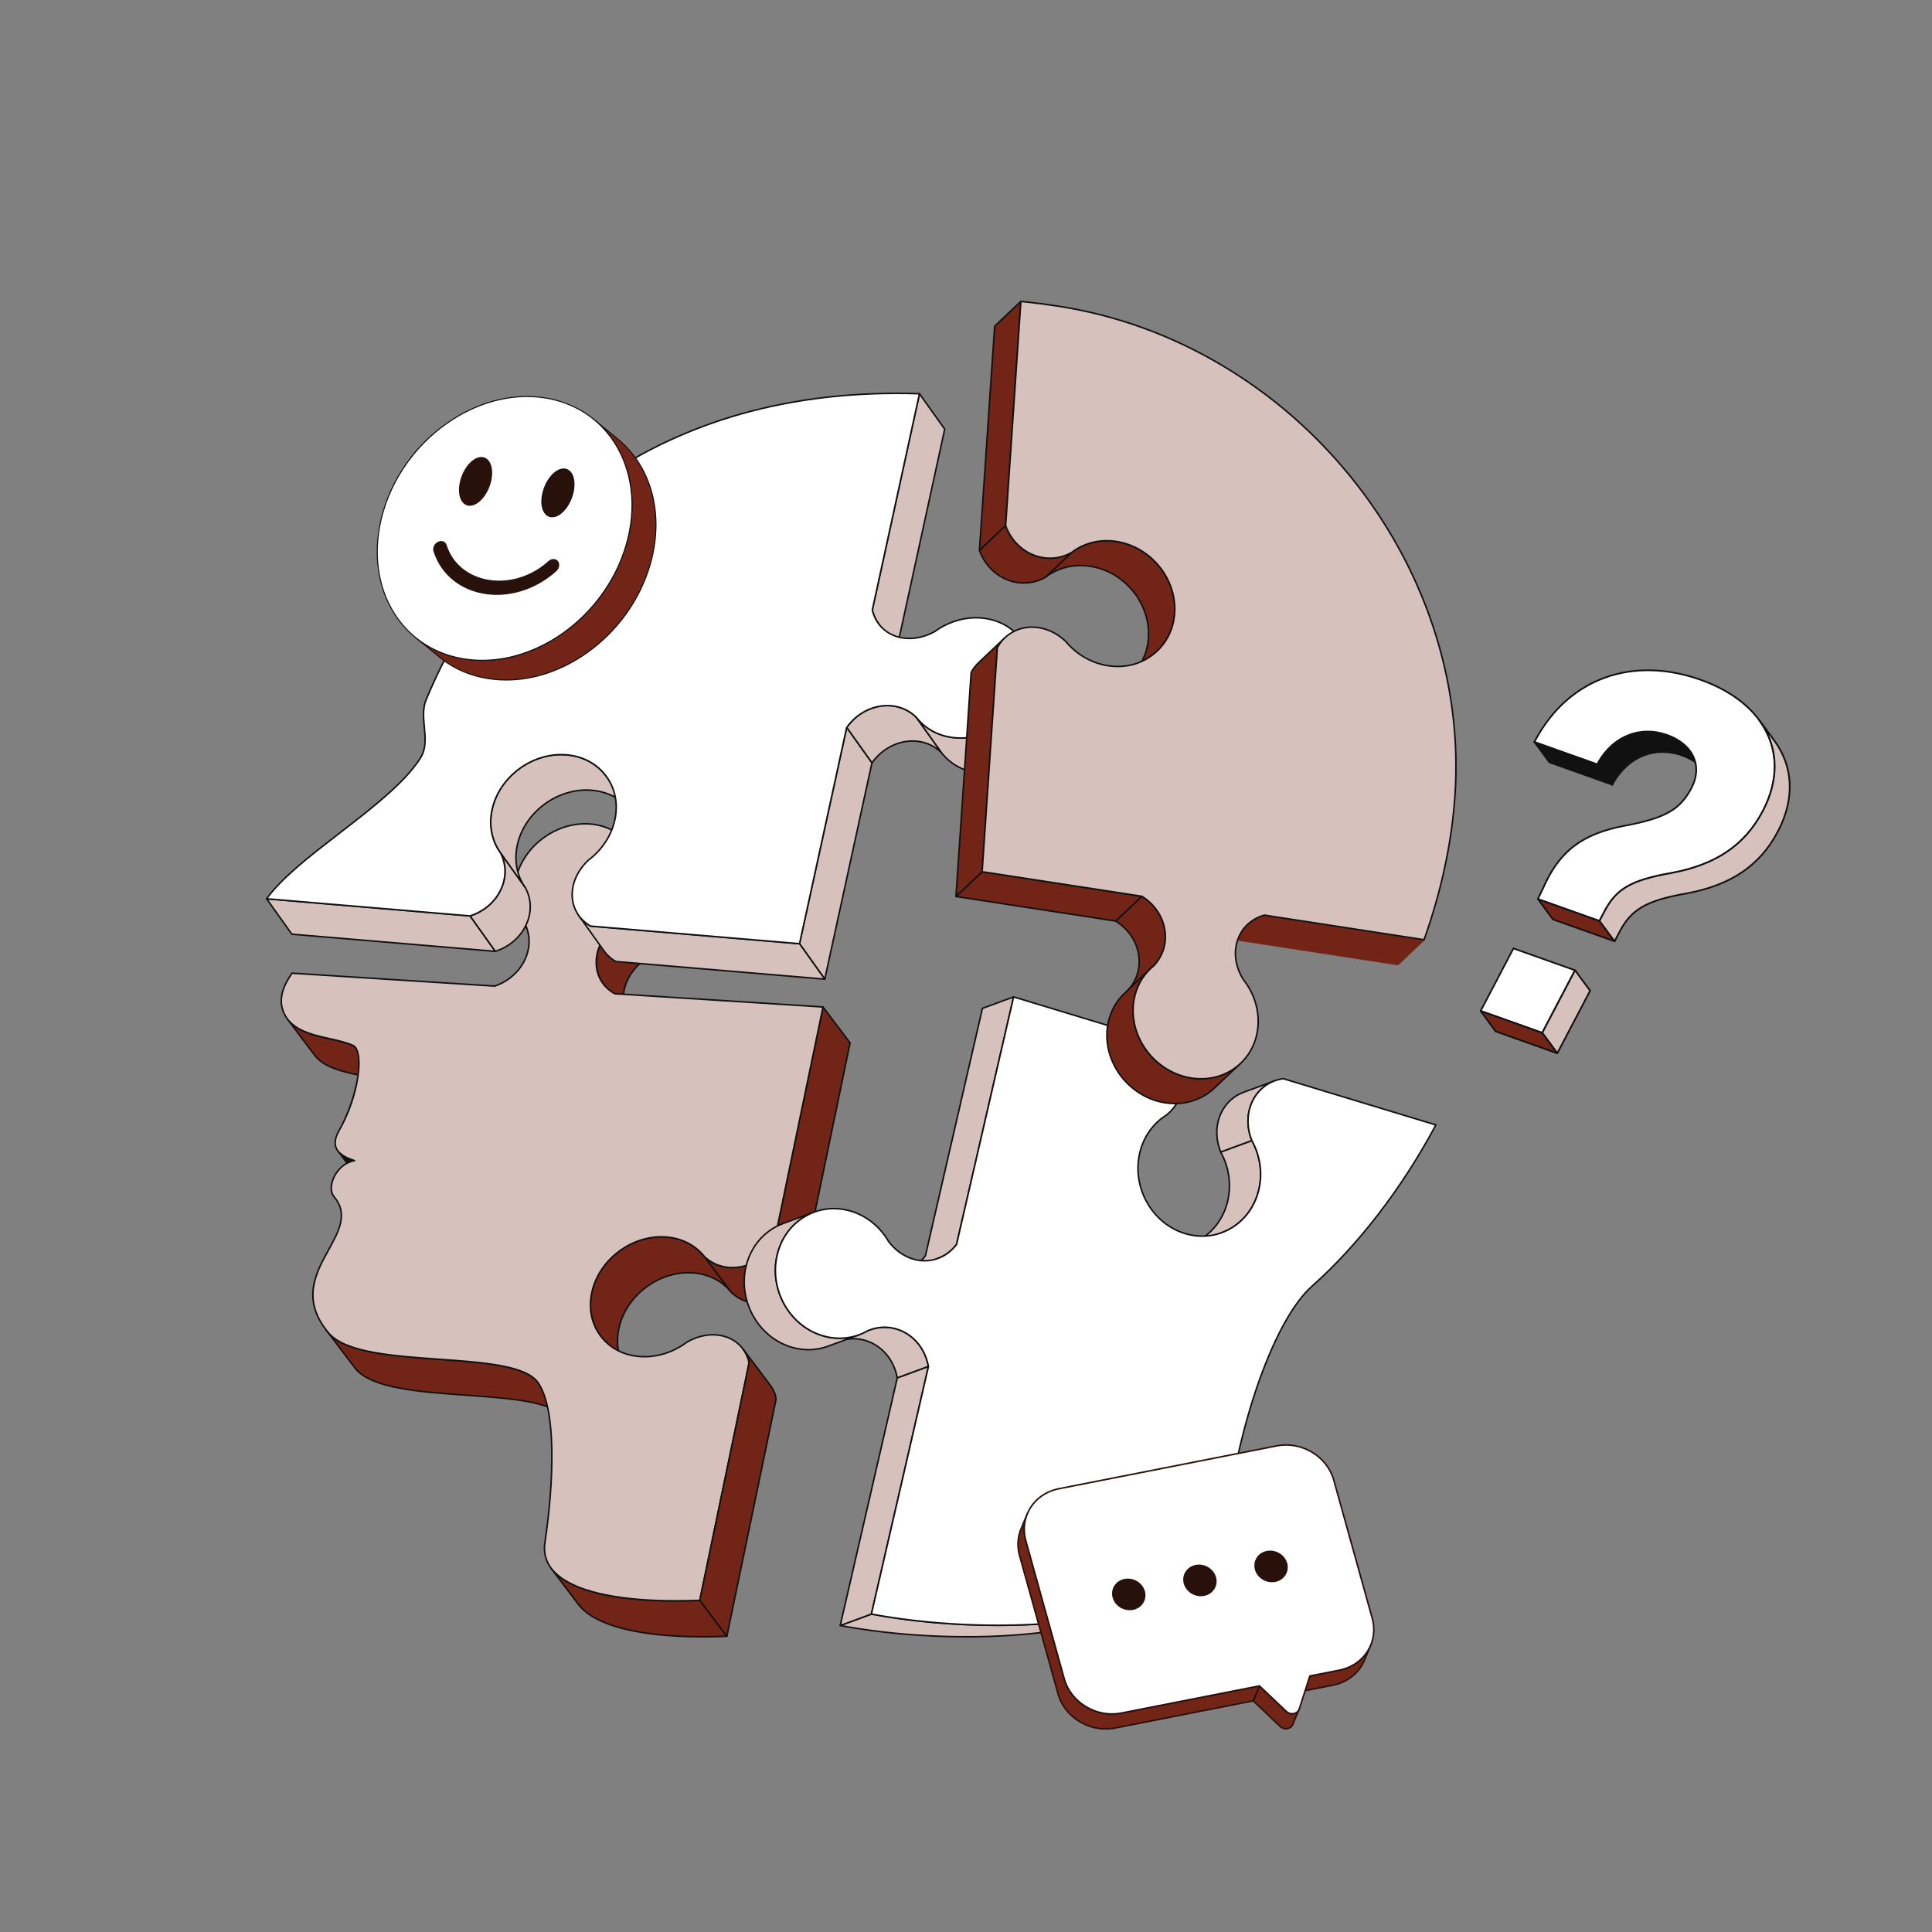 <svg width="551" height="551" viewBox="0 0 551 551" fill="none" xmlns="http://www.w3.org/2000/svg">
<rect x="0" y="0" width="551" height="551" fill="#808080" stroke="none"/>
<g clip-path="url(#clip0_328_445)">
<g clip-path="url(#clip1_328_445)">
<path d="M101.399 298.752L109.118 309C108.93 308.75 108.714 308.563 108.47 308.447C103.366 306 93.764 306.285 89.702 300.892L81.983 290.644C86.045 296.037 95.647 295.752 100.751 298.198C100.995 298.315 101.211 298.502 101.399 298.752Z" fill="#722516"/>
<path d="M109.118 309.22C109.084 309.22 109.05 309.213 109.019 309.197C108.989 309.182 108.962 309.16 108.941 309.132C108.773 308.909 108.582 308.745 108.374 308.645C106.607 307.798 104.284 307.281 101.825 306.733C97.319 305.729 92.212 304.591 89.525 301.025L81.806 290.776C81.773 290.73 81.758 290.671 81.767 290.614C81.776 290.557 81.806 290.506 81.853 290.471C81.899 290.437 81.957 290.421 82.014 290.429C82.071 290.436 82.123 290.466 82.159 290.511L82.163 290.517C84.753 293.949 89.773 295.067 94.202 296.054C96.686 296.608 99.033 297.13 100.846 297.999C101.118 298.13 101.364 298.338 101.575 298.619L109.293 308.866L109.294 308.867C109.319 308.9 109.334 308.939 109.337 308.98C109.341 309.021 109.334 309.062 109.315 309.098C109.297 309.135 109.269 309.166 109.234 309.187C109.199 309.209 109.159 309.22 109.118 309.22ZM83.867 292.779L89.878 300.76C92.466 304.196 97.489 305.315 101.921 306.302C104.208 306.812 106.379 307.295 108.124 308.047L101.222 298.884C101.054 298.66 100.863 298.496 100.655 298.397C98.888 297.55 96.565 297.032 94.106 296.484C90.578 295.699 86.682 294.831 83.867 292.779Z" fill="#111111"/>
<path d="M179.401 240.85L187.12 251.098C189.589 254.377 190.629 258.731 189.659 263.402C188.7 268.02 185.951 272.092 182.263 274.972L174.545 264.723C178.232 261.844 180.981 257.771 181.94 253.154C182.91 248.483 181.87 244.129 179.401 240.85Z" fill="#722516"/>
<path d="M182.264 275.192C182.23 275.192 182.196 275.184 182.166 275.169C182.135 275.154 182.108 275.131 182.088 275.104L174.369 264.856C174.334 264.809 174.319 264.751 174.327 264.694C174.334 264.637 174.364 264.585 174.41 264.549C178.212 261.581 180.809 257.518 181.725 253.109C182.649 248.659 181.763 244.356 179.23 240.989L179.225 240.982C179.192 240.935 179.177 240.877 179.186 240.82C179.195 240.763 179.225 240.712 179.272 240.677C179.318 240.642 179.376 240.627 179.433 240.635C179.49 240.642 179.542 240.672 179.578 240.717L187.297 250.966C189.91 254.436 190.826 258.869 189.875 263.447C188.939 267.957 186.284 272.112 182.4 275.145C182.361 275.175 182.313 275.192 182.264 275.192ZM174.851 264.763L182.305 274.659C186.01 271.703 188.542 267.697 189.444 263.357C190.368 258.905 189.48 254.598 186.944 251.231L181.361 243.818C182.557 246.664 182.843 249.893 182.157 253.198C181.234 257.643 178.643 261.742 174.851 264.763ZM101.125 331.012L108.844 341.261C106.903 340.616 105.063 339.788 104.07 338.47L96.352 328.221C97.344 329.539 99.185 330.367 101.125 331.012Z" fill="#111111"/>
<path d="M108.844 341.481C108.821 341.481 108.798 341.477 108.775 341.47C107.085 340.908 105.003 340.075 103.894 338.602L96.175 328.354C96.142 328.307 96.128 328.249 96.136 328.192C96.145 328.135 96.176 328.084 96.222 328.049C96.268 328.014 96.326 327.999 96.383 328.007C96.44 328.014 96.493 328.044 96.528 328.089C97.564 329.464 99.566 330.262 101.195 330.803C101.238 330.817 101.275 330.844 101.302 330.88L109.021 341.128C109.045 341.161 109.06 341.2 109.064 341.241C109.068 341.281 109.06 341.322 109.042 341.359C109.023 341.396 108.995 341.426 108.96 341.448C108.926 341.47 108.885 341.481 108.844 341.481ZM97.81 329.791L104.247 338.337C105.142 339.526 106.759 340.283 108.233 340.816L100.991 331.2C99.967 330.857 98.807 330.414 97.81 329.791Z" fill="#111111"/>
<path d="M174.546 264.723L182.264 274.972C177.179 279.896 176.48 286.483 179.746 290.82L172.028 280.572C168.761 276.234 169.46 269.648 174.546 264.723Z" fill="#722516"/>
<path d="M179.747 291.04C179.712 291.04 179.679 291.032 179.648 291.017C179.617 291.002 179.591 290.98 179.57 290.952L179.566 290.947L171.852 280.704C170.203 278.515 169.523 275.721 169.937 272.837C170.368 269.831 171.909 266.971 174.392 264.565C174.415 264.543 174.442 264.527 174.471 264.516C174.501 264.506 174.532 264.501 174.563 264.504C174.595 264.506 174.625 264.515 174.652 264.53C174.68 264.545 174.704 264.566 174.723 264.591L182.441 274.839C182.473 274.882 182.489 274.935 182.485 274.989C182.481 275.042 182.457 275.093 182.418 275.13C180.005 277.467 178.509 280.24 178.092 283.148C177.695 285.915 178.345 288.593 179.923 290.688C179.948 290.72 179.963 290.759 179.966 290.8C179.97 290.841 179.962 290.882 179.944 290.918C179.926 290.955 179.897 290.986 179.863 291.007C179.828 291.029 179.788 291.04 179.747 291.04ZM174.521 265.057C172.213 267.357 170.78 270.063 170.373 272.899C169.976 275.667 170.626 278.345 172.204 280.439L178.162 288.349C177.572 286.72 177.392 284.921 177.655 283.085C178.078 280.136 179.569 277.327 181.972 274.95L174.521 265.057Z" fill="#111111"/>
<path d="M153.395 394.258L161.113 404.507C153.992 394.593 110.663 401.361 101.427 390.395C101.116 390.026 92.832 379.048 92.832 379.048C93.114 379.422 93.406 379.788 93.708 380.147C102.945 391.112 146.273 384.344 153.395 394.258Z" fill="#722516"/>
<path d="M161.114 404.727C161.08 404.727 161.046 404.719 161.015 404.704C160.985 404.688 160.958 404.666 160.937 404.639L160.778 404.428C157.165 399.85 145.389 399.013 132.931 398.128C119.712 397.188 106.043 396.217 101.258 390.537C100.953 390.174 93.262 379.983 92.68 379.212L92.657 379.181L92.656 379.18C92.623 379.134 92.609 379.076 92.618 379.019C92.626 378.962 92.657 378.911 92.703 378.876C92.749 378.842 92.807 378.826 92.864 378.834C92.921 378.841 92.973 378.87 93.009 378.915L93.033 378.947C93.305 379.307 93.587 379.66 93.877 380.005C98.541 385.542 112.116 386.507 125.244 387.44C137.991 388.346 150.032 389.202 153.573 394.127L161.13 404.162C161.186 404.233 161.241 404.305 161.293 404.378C161.316 404.411 161.33 404.45 161.333 404.49C161.336 404.53 161.328 404.571 161.31 404.607C161.291 404.643 161.263 404.673 161.229 404.694C161.194 404.715 161.154 404.727 161.114 404.727ZM95.225 381.851C97.702 385.13 101.395 390.014 101.596 390.253C106.26 395.79 119.835 396.755 132.963 397.688C143.966 398.47 154.443 399.215 159.381 402.572L153.219 394.39L153.216 394.386C149.797 389.627 137.855 388.778 125.212 387.879C113.311 387.034 101.044 386.161 95.225 381.851Z" fill="#111111"/>
<path d="M200.89 358.365L208.609 368.613C206.086 365.431 202.188 363.321 197.462 363.02C187.83 362.407 178.435 369.548 176.479 378.97C175.509 383.642 176.549 387.997 179.018 391.275L171.3 381.027C168.83 377.748 167.79 373.393 168.76 368.722C170.717 359.3 180.111 352.158 189.743 352.771C194.469 353.072 198.368 355.182 200.89 358.365Z" fill="#722516"/>
<path d="M179.019 391.495C178.983 391.495 178.947 391.487 178.915 391.47C178.884 391.453 178.856 391.429 178.836 391.399L171.124 381.159C168.51 377.688 167.594 373.255 168.545 368.677C170.52 359.167 180.038 351.933 189.758 352.551C194.38 352.845 198.396 354.861 201.063 358.228L201.067 358.232L208.785 368.481C208.82 368.527 208.835 368.585 208.827 368.642C208.82 368.7 208.789 368.752 208.744 368.787C208.698 368.823 208.64 368.839 208.582 368.832C208.525 368.825 208.472 368.795 208.436 368.75C205.847 365.483 201.945 363.526 197.448 363.24C187.936 362.635 178.628 369.712 176.695 379.015C175.771 383.465 176.657 387.769 179.19 391.136L179.195 391.143C179.22 391.176 179.235 391.215 179.238 391.255C179.242 391.296 179.234 391.337 179.216 391.373C179.198 391.41 179.17 391.441 179.135 391.462C179.1 391.484 179.06 391.495 179.019 391.495ZM188.59 352.955C179.485 352.955 170.831 359.834 168.976 368.766C168.052 373.219 168.94 377.526 171.476 380.894L177.059 388.307C175.863 385.46 175.576 382.231 176.263 378.925C178.238 369.415 187.756 362.18 197.476 362.8C200.923 363.019 204.032 364.196 206.497 366.176L200.715 358.499C198.126 355.233 194.224 353.277 189.729 352.991C189.35 352.967 188.97 352.955 188.59 352.955Z" fill="#111111"/>
<path d="M234.721 287.187L242.44 297.435L228.347 365.298L220.629 355.05L234.721 287.187Z" fill="#722516"/>
<path d="M228.347 365.518C228.313 365.518 228.279 365.51 228.249 365.495C228.218 365.48 228.192 365.458 228.171 365.43L220.453 355.182C220.434 355.157 220.42 355.128 220.414 355.098C220.407 355.067 220.406 355.035 220.413 355.005L234.505 287.142C234.514 287.101 234.534 287.062 234.564 287.032C234.594 287.002 234.632 286.981 234.673 286.972C234.715 286.962 234.758 286.965 234.798 286.98C234.838 286.995 234.872 287.02 234.898 287.054L242.616 297.303C242.635 297.328 242.649 297.357 242.655 297.387C242.662 297.418 242.662 297.449 242.656 297.48L228.564 365.343C228.553 365.392 228.526 365.437 228.487 365.469C228.447 365.501 228.398 365.518 228.347 365.518ZM220.865 354.997L228.23 364.776L242.203 297.488L234.838 287.709L220.865 354.997Z" fill="#111111"/>
<path d="M220.629 355.05L228.348 365.298C225.313 369.723 220.422 372.028 215.813 371.735C213.188 371.568 210.654 370.557 208.609 368.613L200.891 358.365C202.936 360.309 205.47 361.32 208.095 361.487C212.703 361.78 217.594 359.474 220.629 355.05Z" fill="#722516"/>
<path d="M216.613 371.981C216.342 371.981 216.071 371.972 215.799 371.955C212.999 371.777 210.46 370.676 208.457 368.773C208.448 368.764 208.44 368.755 208.433 368.745L200.714 358.497C200.681 358.453 200.666 358.398 200.671 358.343C200.676 358.288 200.702 358.237 200.744 358.2C200.785 358.163 200.839 358.143 200.894 358.144C200.949 358.145 201.002 358.167 201.043 358.205C202.969 360.036 205.413 361.095 208.109 361.267C212.83 361.567 217.557 359.137 220.447 354.925C220.466 354.896 220.493 354.872 220.524 354.856C220.554 354.839 220.589 354.83 220.624 354.829C220.695 354.821 220.762 354.86 220.805 354.917L228.524 365.165C228.551 365.202 228.567 365.247 228.568 365.293C228.569 365.339 228.555 365.384 228.529 365.422C225.719 369.52 221.212 371.981 216.613 371.981ZM208.774 368.466C210.699 370.29 213.138 371.344 215.827 371.515C220.499 371.812 225.178 369.435 228.075 365.303L220.635 355.425C217.645 359.61 212.862 362.013 208.08 361.707C205.904 361.568 203.886 360.873 202.154 359.676L208.774 368.466Z" fill="#111111"/>
<path d="M199.579 456.415L207.297 466.663C201.898 466.884 196.753 466.854 191.999 466.552C178.974 465.723 168.927 462.85 164.908 457.514L157.189 447.266C161.208 452.602 171.255 455.474 184.281 456.303C189.034 456.606 194.18 456.636 199.579 456.415Z" fill="#722516"/>
<path d="M200.457 467.028C197.499 467.028 194.667 466.942 191.986 466.771C177.981 465.88 168.557 462.725 164.732 457.647L157.013 447.398C156.98 447.351 156.966 447.293 156.974 447.236C156.983 447.179 157.014 447.128 157.06 447.093C157.106 447.058 157.164 447.043 157.221 447.051C157.278 447.058 157.33 447.088 157.366 447.133C161.111 452.106 170.423 455.201 184.295 456.083C188.97 456.381 194.109 456.418 199.57 456.195C199.641 456.192 199.711 456.224 199.755 456.282L207.474 466.531C207.498 466.563 207.513 466.601 207.517 466.641C207.521 466.681 207.514 466.722 207.497 466.758C207.48 466.794 207.453 466.825 207.419 466.847C207.385 466.869 207.346 466.882 207.306 466.883C205.024 466.978 202.741 467.026 200.457 467.028ZM159.31 449.715L165.085 457.382C168.83 462.354 178.142 465.449 192.014 466.332C196.568 466.622 201.564 466.665 206.868 466.46L199.472 456.64C194.039 456.859 188.924 456.819 184.267 456.523C172.533 455.777 164.014 453.44 159.31 449.715Z" fill="#111111"/>
<path d="M168.037 234.983C177.675 235.596 183.897 243.731 181.94 253.154C180.981 257.771 178.232 261.844 174.545 264.723C168.15 270.916 168.691 279.736 175.332 283.408L234.721 287.187L220.628 355.05C217.593 359.474 212.702 361.78 208.094 361.487C205.469 361.32 202.935 360.309 200.89 358.365C198.367 355.182 194.469 353.072 189.743 352.771C180.111 352.158 170.717 359.3 168.76 368.722C166.803 378.144 173.025 386.279 182.657 386.892C187.411 387.194 192.11 385.605 195.884 382.79C198.651 381.185 201.505 380.532 204.108 380.698C208.715 380.991 212.532 383.85 213.674 388.536L199.579 456.415C194.18 456.636 189.034 456.605 184.281 456.303C166.23 455.154 153.899 450.08 155.405 439.966C158.213 421.079 158.448 401.298 153.394 394.258C146.273 384.344 102.944 391.112 93.708 380.146C79.483 363.235 104.519 352.183 95.262 341.286C93.072 338.708 95.663 331.997 101.125 331.012C97.208 329.71 93.7 327.663 96.746 322.347C102.451 312.38 103.842 299.679 100.751 298.198C94.895 295.391 83.118 296.18 80.581 287.864C79.584 284.616 80.749 281.156 83.28 277.55L141.1 281.229C149.054 278.497 153.192 270.024 149.567 263.198C147.119 259.923 146.089 255.583 147.055 250.933C149.011 241.511 158.405 234.37 168.037 234.983Z" fill="#D7C1BC"/>
<path d="M192.739 456.779C189.781 456.779 186.948 456.694 184.267 456.523C170.557 455.651 161.214 452.6 157.25 447.701C155.446 445.472 154.752 442.858 155.187 439.934C157.736 422.793 158.556 401.826 153.215 394.387C149.796 389.627 137.855 388.779 125.212 387.88C111.993 386.94 98.323 385.968 93.539 380.289C85.561 370.804 89.787 363.13 93.515 356.36C96.525 350.894 99.124 346.174 95.094 341.43C94.135 340.301 93.995 338.425 94.717 336.413C95.484 334.277 97.343 331.818 100.331 330.97C98.4 330.267 96.332 329.216 95.628 327.373C95.085 325.954 95.388 324.274 96.555 322.238C100.27 315.748 103.315 305.006 101.744 299.97C101.488 299.15 101.122 298.62 100.656 298.397C98.888 297.55 96.566 297.033 94.106 296.485C88.511 295.238 82.169 293.826 80.37 287.929C79.419 284.832 80.312 281.396 83.099 277.424C83.144 277.361 83.221 277.325 83.294 277.33L141.07 281.007C145.145 279.595 148.334 276.627 149.823 272.86C151.093 269.645 150.936 266.257 149.38 263.317C146.797 259.852 145.894 255.439 146.839 250.889C148.814 241.379 158.332 234.144 168.052 234.764C172.784 235.065 176.858 237.153 179.523 240.645C182.18 244.126 183.115 248.585 182.157 253.199C181.221 257.706 178.57 261.858 174.691 264.89C171.424 268.058 169.842 272.061 170.35 275.874C170.768 279.01 172.559 281.607 175.397 283.191L234.735 286.967C234.767 286.969 234.798 286.978 234.825 286.993C234.853 287.008 234.878 287.029 234.897 287.054C234.916 287.079 234.929 287.108 234.936 287.139C234.943 287.169 234.944 287.201 234.937 287.232L220.845 355.095C220.839 355.123 220.828 355.151 220.811 355.175C217.834 359.514 212.956 362.018 208.081 361.707C205.28 361.529 202.741 360.429 200.739 358.525C200.731 358.518 200.724 358.51 200.718 358.502C198.128 355.235 194.226 353.278 189.73 352.992C180.218 352.386 170.909 359.464 168.977 368.767C168.045 373.255 168.952 377.587 171.531 380.966C174.116 384.353 178.073 386.38 182.672 386.673C187.211 386.962 191.857 385.52 195.753 382.614C195.76 382.609 195.767 382.604 195.774 382.6C198.47 381.037 201.358 380.303 204.123 380.479C209.02 380.791 212.762 383.858 213.889 388.485C213.897 388.517 213.898 388.55 213.891 388.582L199.795 456.46C199.785 456.508 199.76 456.552 199.722 456.584C199.685 456.615 199.637 456.634 199.588 456.636C197.306 456.73 195.023 456.778 192.739 456.779ZM83.39 277.778C80.741 281.588 79.892 284.867 80.792 287.8C82.516 293.451 88.725 294.834 94.203 296.054C96.687 296.608 99.034 297.13 100.846 297.999C101.427 298.278 101.871 298.896 102.165 299.839C103.48 304.054 101.693 314.148 96.937 322.456C95.84 324.37 95.547 325.927 96.04 327.215C96.768 329.119 99.177 330.132 101.195 330.803C101.241 330.818 101.281 330.849 101.309 330.89C101.336 330.93 101.349 330.979 101.345 331.028C101.342 331.077 101.322 331.123 101.289 331.159C101.257 331.196 101.213 331.22 101.164 331.229C97.918 331.815 95.92 334.367 95.132 336.561C94.474 338.396 94.588 340.152 95.43 341.144C99.657 346.12 96.862 351.197 93.902 356.572C90.242 363.218 86.094 370.752 93.877 380.005C98.541 385.542 112.115 386.507 125.243 387.44C137.992 388.346 150.034 389.202 153.574 394.129C158.991 401.676 158.185 422.772 155.624 439.999C155.207 442.796 155.87 445.294 157.593 447.424C161.478 452.224 170.711 455.219 184.295 456.083C188.921 456.377 194.001 456.417 199.398 456.202L213.448 388.54C212.354 384.134 208.775 381.216 204.094 380.918C201.42 380.748 198.624 381.459 196.006 382.974C192.028 385.937 187.283 387.406 182.644 387.112C177.915 386.811 173.843 384.723 171.179 381.232C168.522 377.75 167.586 373.292 168.545 368.677C170.519 359.167 180.038 351.933 189.758 352.551C194.374 352.845 198.386 354.856 201.054 358.216C202.979 360.04 205.418 361.095 208.109 361.267C212.816 361.565 217.53 359.151 220.422 354.961L234.453 287.391L175.319 283.627C175.286 283.625 175.254 283.616 175.226 283.6C172.238 281.949 170.351 279.225 169.912 275.932C169.385 271.975 171.018 267.832 174.392 264.565C174.397 264.559 174.403 264.554 174.41 264.549C178.212 261.58 180.809 257.517 181.725 253.108C182.657 248.621 181.75 244.29 179.172 240.911C176.586 237.523 172.627 235.496 168.024 235.203C158.513 234.596 149.203 241.674 147.271 250.978C146.351 255.409 147.229 259.702 149.744 263.066C149.751 263.075 149.757 263.085 149.762 263.095C151.387 266.153 151.554 269.678 150.233 273.021C148.692 276.922 145.389 279.989 141.172 281.438C141.145 281.447 141.115 281.451 141.086 281.449L83.39 277.778Z" fill="#111111"/>
<path d="M219.613 394.971L211.894 384.722C212.514 385.546 213.017 386.485 213.379 387.529C213.59 388.139 213.621 388.798 213.489 389.43L199.579 456.415L207.298 466.663L221.208 399.678C221.339 399.046 221.309 398.387 221.098 397.777C220.736 396.733 220.233 395.794 219.613 394.971Z" fill="#722516"/>
<path d="M207.298 466.884C207.263 466.884 207.23 466.876 207.199 466.861C207.168 466.845 207.142 466.823 207.121 466.796L199.403 456.547C199.384 456.522 199.371 456.494 199.364 456.463C199.357 456.432 199.357 456.401 199.363 456.37L213.273 389.385C213.399 388.777 213.364 388.16 213.17 387.601C212.824 386.6 212.337 385.679 211.723 384.861L211.718 384.855C211.684 384.808 211.67 384.75 211.679 384.693C211.687 384.636 211.718 384.584 211.764 384.55C211.81 384.515 211.868 384.5 211.926 384.507C211.983 384.515 212.035 384.544 212.071 384.59L219.789 394.838C220.433 395.694 220.944 396.658 221.306 397.705C221.526 398.34 221.566 399.038 221.424 399.723L207.514 466.709C207.503 466.758 207.476 466.803 207.437 466.834C207.397 466.866 207.348 466.884 207.298 466.884ZM199.815 456.362L207.18 466.142L220.992 399.634C221.118 399.026 221.082 398.409 220.889 397.849C220.542 396.846 220.053 395.922 219.436 395.103L213.506 387.229C213.534 387.304 213.561 387.38 213.587 387.457C213.807 388.091 213.848 388.789 213.705 389.475L199.815 456.362Z" fill="#111111"/>
</g>
<g clip-path="url(#clip2_328_445)">
<path d="M357.038 325.314L348.143 328.583C345.201 321.219 348.366 313.827 354.689 311.503L363.583 308.234C357.261 310.558 354.096 317.95 357.038 325.314Z" fill="#D7C1BC"/>
<path d="M348.143 328.804C348.056 328.804 347.973 328.751 347.938 328.665C346.434 324.9 346.435 320.967 347.939 317.591C349.26 314.628 351.63 312.392 354.612 311.296L363.507 308.027C363.535 308.016 363.564 308.011 363.593 308.012C363.622 308.012 363.651 308.019 363.678 308.031C363.705 308.043 363.729 308.06 363.749 308.082C363.769 308.103 363.785 308.129 363.795 308.156C363.805 308.184 363.809 308.213 363.808 308.242C363.807 308.272 363.8 308.301 363.787 308.327C363.774 308.354 363.756 308.377 363.734 308.397C363.712 308.416 363.687 308.431 363.659 308.441C360.789 309.496 358.508 311.648 357.236 314.501C355.781 317.768 355.782 321.579 357.242 325.232C357.253 325.26 357.258 325.289 357.258 325.319C357.257 325.348 357.251 325.377 357.239 325.404C357.227 325.431 357.209 325.455 357.188 325.475C357.166 325.495 357.141 325.511 357.113 325.521L348.219 328.79C348.195 328.799 348.169 328.804 348.143 328.804ZM360.677 309.537L354.765 311.71C351.894 312.765 349.613 314.917 348.342 317.77C346.913 320.977 346.888 324.709 348.27 328.302L356.75 325.185C355.33 321.484 355.357 317.635 356.834 314.322C357.702 312.373 359.024 310.739 360.677 309.537Z" fill="#111111"/>
<path d="M348.446 351.549L339.552 354.818C344.672 352.936 348.758 348.493 350.143 342.483C351.259 337.641 350.416 332.697 348.144 328.583L357.038 325.314C359.31 329.428 360.153 334.372 359.038 339.214C357.653 345.224 353.566 349.667 348.446 351.549Z" fill="#D7C1BC"/>
<path d="M339.552 355.039C339.5 355.039 339.45 355.02 339.41 354.987C339.37 354.954 339.343 354.908 339.334 354.857C339.325 354.806 339.335 354.753 339.36 354.708C339.386 354.663 339.427 354.629 339.476 354.611L339.481 354.609C344.709 352.685 348.615 348.134 349.928 342.433C350.994 337.81 350.291 332.929 347.951 328.69C347.935 328.662 347.926 328.631 347.923 328.599C347.921 328.568 347.926 328.536 347.937 328.506C347.948 328.476 347.965 328.449 347.988 328.427C348.01 328.404 348.038 328.387 348.068 328.376L356.962 325.107C357.012 325.089 357.066 325.089 357.115 325.107C357.165 325.126 357.206 325.161 357.231 325.207C359.624 329.541 360.342 334.533 359.252 339.263C357.905 345.111 353.894 349.782 348.522 351.756L339.628 355.025C339.603 355.034 339.577 355.039 339.552 355.039ZM348.459 328.702C350.754 332.984 351.429 337.885 350.358 342.533C349.312 347.071 346.663 350.899 343.019 353.309L348.37 351.342C353.601 349.42 357.508 344.867 358.823 339.164C359.874 334.6 359.204 329.787 356.936 325.587L348.459 328.702Z" fill="#111111"/>
<path d="M280.183 287.585L263.918 358.172C262.463 360.091 260.63 361.419 258.633 362.153L267.527 358.884C269.524 358.15 271.357 356.822 272.813 354.903L289.078 284.316L280.183 287.585Z" fill="#D7C1BC"/>
<path d="M258.633 362.374C258.581 362.374 258.531 362.356 258.491 362.323C258.451 362.289 258.425 362.243 258.415 362.192C258.406 362.141 258.416 362.089 258.441 362.044C258.467 361.999 258.508 361.964 258.557 361.947L258.564 361.944C260.563 361.207 262.342 359.871 263.714 358.076L279.968 287.536C279.976 287.5 279.993 287.467 280.017 287.44C280.042 287.412 280.072 287.391 280.107 287.379L289.001 284.109C289.039 284.096 289.079 284.092 289.118 284.1C289.157 284.107 289.193 284.125 289.223 284.151C289.253 284.177 289.275 284.211 289.287 284.249C289.299 284.287 289.301 284.327 289.292 284.366L273.027 354.952C273.02 354.982 273.007 355.011 272.988 355.036C271.56 356.919 269.698 358.321 267.603 359.091L258.708 362.36C258.684 362.369 258.658 362.374 258.633 362.374ZM280.371 287.751L264.133 358.221C264.125 358.252 264.112 358.28 264.093 358.305C263.338 359.301 262.461 360.163 261.493 360.868L267.451 358.678C269.453 357.942 271.235 356.604 272.608 354.807L288.771 284.664L280.371 287.751Z" fill="#111111"/>
<path d="M264.789 389.725L255.894 392.994C254.953 387.641 251.328 383.67 246.835 382.308C244.419 381.575 241.753 381.597 239.119 382.565L248.014 379.296C250.647 378.328 253.314 378.306 255.729 379.038C260.222 380.4 263.848 384.372 264.789 389.725Z" fill="#D7C1BC"/>
<path d="M255.894 393.214C255.842 393.214 255.792 393.196 255.752 393.163C255.713 393.129 255.686 393.083 255.677 393.032C254.782 387.941 251.37 383.913 246.771 382.519C244.304 381.771 241.686 381.858 239.2 382.771L239.195 382.773C239.167 382.783 239.138 382.789 239.109 382.788C239.079 382.787 239.05 382.781 239.024 382.769C238.997 382.756 238.973 382.739 238.953 382.718C238.933 382.696 238.917 382.671 238.907 382.643C238.897 382.616 238.892 382.586 238.894 382.557C238.895 382.528 238.902 382.499 238.915 382.473C238.928 382.446 238.946 382.422 238.967 382.403C238.989 382.383 239.015 382.368 239.043 382.359L247.937 379.09C250.516 378.142 253.233 378.051 255.793 378.828C260.552 380.271 264.082 384.432 265.006 389.687C265.024 389.792 264.965 389.895 264.865 389.932L255.97 393.201C255.946 393.21 255.92 393.214 255.894 393.214ZM243.383 381.574C244.568 381.574 245.749 381.748 246.898 382.096C251.579 383.515 255.071 387.564 256.063 392.696L264.538 389.582C263.595 384.577 260.209 380.627 255.665 379.249C253.197 378.501 250.577 378.589 248.089 379.503L242.33 381.619C242.68 381.589 243.031 381.574 243.383 381.574Z" fill="#111111"/>
<path d="M245.031 380.668L236.137 383.938C232.911 385.123 229.274 385.291 225.648 384.191C216.257 381.344 210.475 371.092 212.734 361.287C214.119 355.278 218.206 350.834 223.326 348.952L232.22 345.683C227.1 347.564 223.013 352.008 221.629 358.018C219.369 367.823 225.151 378.075 234.542 380.922C238.169 382.022 241.806 381.854 245.031 380.668Z" fill="#D7C1BC"/>
<path d="M230.559 385.151C228.901 385.151 227.23 384.902 225.583 384.402C216.099 381.527 210.238 371.135 212.519 361.238C213.866 355.389 217.878 350.719 223.249 348.745L232.144 345.476C232.171 345.466 232.2 345.461 232.229 345.463C232.258 345.464 232.286 345.471 232.312 345.483C232.339 345.495 232.362 345.512 232.382 345.533C232.401 345.555 232.417 345.58 232.427 345.607C232.437 345.634 232.441 345.663 232.44 345.692C232.439 345.721 232.432 345.749 232.42 345.775C232.408 345.802 232.39 345.825 232.369 345.845C232.348 345.864 232.323 345.88 232.296 345.89C227.065 347.812 223.157 352.365 221.843 358.068C219.613 367.744 225.338 377.902 234.605 380.711C238.072 381.762 241.65 381.676 244.954 380.462C245.009 380.443 245.068 380.447 245.12 380.471C245.172 380.496 245.212 380.54 245.232 380.594C245.252 380.648 245.25 380.708 245.226 380.761C245.203 380.813 245.16 380.854 245.106 380.875L236.211 384.145C234.401 384.811 232.488 385.151 230.559 385.151ZM228.752 347.192L223.401 349.159C218.17 351.081 214.263 355.634 212.949 361.337C210.719 371.013 216.444 381.171 225.711 383.98C229.177 385.031 232.756 384.945 236.06 383.731L241.408 381.765C239.121 382.039 236.775 381.83 234.477 381.133C224.993 378.258 219.133 367.866 221.413 357.969C222.459 353.431 225.108 349.602 228.752 347.192Z" fill="#111111"/>
<path d="M329.319 457.058L320.424 460.327C299.616 467.975 266.386 468.572 239.625 463.597L248.519 460.328C275.281 465.303 308.51 464.706 329.319 457.058Z" fill="#D7C1BC"/>
<path d="M275.682 467.026C263.481 467.026 250.885 465.914 239.585 463.813C239.538 463.805 239.494 463.78 239.462 463.745C239.43 463.709 239.41 463.663 239.406 463.615C239.402 463.567 239.414 463.519 239.44 463.478C239.466 463.438 239.504 463.407 239.549 463.39L248.444 460.121C248.481 460.107 248.521 460.104 248.56 460.111C261.876 462.587 277 463.687 291.144 463.206C306.14 462.698 319.315 460.5 329.243 456.851C329.27 456.84 329.3 456.835 329.329 456.836C329.358 456.837 329.387 456.843 329.414 456.855C329.441 456.867 329.465 456.885 329.485 456.906C329.505 456.928 329.521 456.953 329.531 456.98C329.541 457.008 329.545 457.037 329.544 457.067C329.543 457.096 329.535 457.125 329.523 457.151C329.51 457.178 329.492 457.202 329.47 457.221C329.448 457.241 329.423 457.256 329.395 457.265L320.5 460.534C310.529 464.199 297.307 466.406 282.265 466.916C280.071 466.99 277.877 467.026 275.682 467.026ZM240.458 463.525C253.58 465.899 268.386 466.945 282.25 466.475C297.246 465.967 310.42 463.769 320.349 460.12L321.535 459.684C312.862 461.906 302.531 463.261 291.159 463.647C277.005 464.126 261.872 463.029 248.539 460.555L240.458 463.525Z" fill="#111111"/>
<path d="M248.52 460.328L239.625 463.597L255.894 392.994L264.788 389.725L248.52 460.328Z" fill="#D7C1BC"/>
<path d="M239.626 463.817C239.592 463.817 239.56 463.81 239.53 463.795C239.5 463.781 239.474 463.76 239.453 463.734C239.433 463.708 239.418 463.678 239.411 463.645C239.403 463.613 239.403 463.58 239.411 463.547L255.68 392.944C255.688 392.909 255.705 392.875 255.729 392.848C255.753 392.82 255.784 392.8 255.819 392.787L264.713 389.518C264.751 389.504 264.791 389.501 264.83 389.508C264.869 389.515 264.905 389.533 264.935 389.559C264.965 389.585 264.987 389.619 264.999 389.657C265.011 389.695 265.013 389.735 265.004 389.774L248.735 460.377C248.727 460.413 248.71 460.446 248.686 460.473C248.662 460.501 248.631 460.522 248.596 460.534L239.702 463.804C239.677 463.813 239.652 463.817 239.626 463.817ZM256.082 393.16L239.932 463.249L248.332 460.162L264.483 390.072L256.082 393.16Z" fill="#111111"/>
<path d="M409.503 320.827C399.883 338.891 387.39 355.1 374.133 366.863C363.856 375.974 352.879 405.154 349.204 438.13C346.499 462.415 289.811 468.004 248.52 460.328L264.788 389.725C263.848 384.372 260.222 380.401 255.729 379.038C253.191 378.269 250.376 378.333 247.614 379.451C243.827 381.663 239.176 382.327 234.542 380.922C225.151 378.075 219.369 367.823 221.629 358.018C223.887 348.219 233.33 342.582 242.72 345.429C247.323 346.825 251.06 350.003 253.403 354.032C255.333 356.609 257.773 358.282 260.333 359.058C264.826 360.42 269.69 359.021 272.813 354.903L289.077 284.316L332.595 297.51C338.956 303.006 339.161 312.717 332.684 318.002C328.975 320.297 326.14 324.096 325.032 328.904C322.774 338.704 328.556 348.955 337.946 351.802C347.337 354.649 356.779 349.014 359.037 339.214C360.153 334.372 359.31 329.429 357.038 325.314C353.746 317.074 358.101 308.799 365.969 307.628L409.503 320.827Z" fill="white"/>
<path d="M284.595 463.751C272.413 463.751 259.836 462.656 248.479 460.545C248.42 460.534 248.368 460.499 248.335 460.449C248.302 460.398 248.291 460.337 248.305 460.278L264.563 389.719C263.657 384.649 260.251 380.64 255.665 379.25C253.063 378.461 250.314 378.6 247.711 379.649C243.711 381.981 239.012 382.508 234.477 381.133C224.993 378.258 219.133 367.866 221.413 357.968C222.538 353.087 225.436 349.078 229.573 346.682C233.57 344.367 238.261 343.847 242.784 345.218C247.28 346.582 251.116 349.668 253.586 353.91C255.41 356.342 257.765 358.049 260.396 358.847C264.969 360.233 269.644 358.686 272.608 354.806L288.862 284.266C288.868 284.237 288.881 284.209 288.899 284.185C288.917 284.161 288.94 284.14 288.966 284.125C289.019 284.094 289.083 284.087 289.14 284.105L332.659 297.299C332.688 297.308 332.715 297.323 332.739 297.343C335.932 300.102 337.73 304.043 337.673 308.154C337.617 312.108 335.895 315.665 332.822 318.172C332.815 318.178 332.807 318.184 332.799 318.189C328.984 320.549 326.302 324.372 325.246 328.953C323.017 338.626 328.742 348.781 338.009 351.591C342.413 352.926 346.981 352.421 350.871 350.168C354.901 347.833 357.725 343.925 358.822 339.164C359.887 334.54 359.185 329.659 356.844 325.42C356.84 325.412 356.836 325.404 356.832 325.396C355.155 321.196 355.364 316.749 357.405 313.196C359.236 310.011 362.265 307.956 365.936 307.41C365.968 307.405 366.001 307.407 366.032 307.417L409.566 320.615C409.597 320.625 409.626 320.641 409.65 320.663C409.674 320.685 409.693 320.712 409.706 320.742C409.718 320.772 409.724 320.804 409.722 320.837C409.721 320.87 409.712 320.901 409.697 320.93C400.145 338.866 387.567 355.237 374.279 367.028C369.207 371.524 363.922 380.969 359.4 393.621C354.701 406.764 351.158 422.58 349.423 438.154C348.868 443.131 346.049 447.536 341.043 451.248C330.478 459.083 313.063 462.021 300.315 463.107C295.246 463.539 289.958 463.751 284.595 463.751ZM248.786 460.153C265.052 463.153 283.805 464.07 300.278 462.668C318.218 461.141 332.602 456.959 340.781 450.895C345.684 447.259 348.445 442.956 348.985 438.105C350.724 422.498 354.275 406.648 358.985 393.473C363.532 380.752 368.86 371.243 373.987 366.698C387.178 354.994 399.669 338.759 409.182 320.96L365.952 307.854C362.439 308.39 359.541 310.364 357.788 313.416C355.816 316.848 355.616 321.15 357.237 325.22C359.625 329.551 360.341 334.538 359.252 339.263C358.127 344.145 355.229 348.154 351.092 350.55C347.096 352.865 342.404 353.384 337.882 352.013C328.398 349.138 322.537 338.749 324.817 328.854C325.898 324.163 328.646 320.245 332.555 317.822C335.517 315.4 337.178 311.965 337.232 308.149C337.288 304.183 335.559 300.38 332.486 297.707L289.239 284.596L273.027 354.952C273.02 354.982 273.007 355.011 272.988 355.036C269.911 359.093 265.038 360.715 260.269 359.27C257.543 358.443 255.107 356.678 253.226 354.164C253.221 354.157 253.216 354.15 253.212 354.143C250.799 349.992 247.05 346.973 242.656 345.641C238.252 344.305 233.684 344.811 229.794 347.064C225.764 349.398 222.94 353.306 221.843 358.068C219.613 367.744 225.338 377.902 234.605 380.711C239.026 382.052 243.606 381.536 247.502 379.26C247.511 379.255 247.521 379.25 247.53 379.247C250.232 378.153 253.089 378.008 255.792 378.828C260.551 380.27 264.081 384.432 265.005 389.687C265.01 389.716 265.01 389.746 265.003 389.775L248.786 460.153Z" fill="#111111"/>
</g>
<g clip-path="url(#clip3_328_445)">
<path d="M173.024 221.553L180.224 231.656C177.742 228.173 173.715 225.798 168.773 225.381C159.105 224.566 149.596 231.552 147.539 240.985C146.533 245.599 147.496 249.937 149.869 253.268L142.669 243.164C140.296 239.834 139.333 235.496 140.339 230.882C142.396 221.449 151.905 214.463 161.572 215.278C166.514 215.695 170.542 218.07 173.024 221.553Z" fill="#D7C1BC"/>
<path d="M149.87 253.488C149.834 253.488 149.8 253.48 149.769 253.464C149.737 253.448 149.71 253.424 149.69 253.396L142.49 243.292C139.98 239.771 139.14 235.347 140.124 230.835C142.2 221.313 151.832 214.235 161.591 215.059C166.446 215.468 170.57 217.729 173.204 221.425L180.404 231.528C180.438 231.575 180.452 231.635 180.442 231.692C180.433 231.75 180.4 231.801 180.353 231.835C180.305 231.869 180.246 231.883 180.188 231.873C180.131 231.863 180.079 231.831 180.045 231.784L180.039 231.775C177.481 228.191 173.474 225.999 168.754 225.601C159.205 224.794 149.786 231.718 147.755 241.032C146.798 245.421 147.612 249.721 150.049 253.14C150.073 253.173 150.087 253.212 150.089 253.252C150.092 253.292 150.084 253.333 150.066 253.369C150.047 253.405 150.019 253.435 149.984 253.456C149.95 253.477 149.91 253.488 149.87 253.488ZM160.036 215.434C151.027 215.434 142.478 222.109 140.554 230.929C139.597 235.318 140.412 239.618 142.849 243.037L147.969 250.222C146.851 247.373 146.617 244.178 147.324 240.938C149.4 231.416 159.028 224.338 168.791 225.162C172.334 225.46 175.488 226.745 177.957 228.854L172.845 221.68C170.287 218.092 166.277 215.896 161.554 215.498C161.049 215.455 160.543 215.434 160.036 215.434Z" fill="#111111"/>
<path d="M269.428 122.396L262.228 112.293L248.779 173.964C249.111 175.39 249.688 176.655 250.459 177.737L257.659 187.84C256.888 186.759 256.311 185.494 255.979 184.067L269.428 122.396Z" fill="#D7C1BC"/>
<path d="M257.659 188.06C257.624 188.06 257.589 188.052 257.558 188.036C257.527 188.02 257.5 187.997 257.479 187.968C257.477 187.965 257.475 187.962 257.473 187.959L250.279 177.865C249.472 176.732 248.895 175.437 248.564 174.014C248.557 173.982 248.557 173.949 248.564 173.917L262.012 112.246C262.021 112.205 262.042 112.166 262.073 112.136C262.103 112.106 262.141 112.086 262.183 112.077C262.225 112.069 262.269 112.072 262.308 112.088C262.348 112.104 262.382 112.13 262.407 112.165L269.607 122.268C269.625 122.293 269.638 122.322 269.644 122.352C269.65 122.382 269.65 122.413 269.643 122.443L256.205 184.065C256.525 185.413 257.074 186.639 257.838 187.712C257.862 187.745 257.876 187.784 257.879 187.824C257.882 187.864 257.874 187.905 257.855 187.941C257.836 187.977 257.808 188.007 257.774 188.028C257.739 188.049 257.7 188.06 257.659 188.06ZM249.005 173.962C249.325 175.31 249.874 176.537 250.638 177.609L256.094 185.264C255.964 184.888 255.854 184.505 255.764 184.117C255.757 184.085 255.757 184.052 255.764 184.02L269.192 122.445L262.337 112.827L249.005 173.962Z" fill="#111111"/>
<path d="M134.068 261.22L141.268 271.324L83.238 266.43L76.038 256.327L134.068 261.22Z" fill="#D7C1BC"/>
<path d="M141.268 271.544L141.25 271.543L83.219 266.65C83.188 266.647 83.157 266.637 83.129 266.621C83.101 266.605 83.077 266.584 83.058 266.558L75.858 256.455C75.834 256.42 75.82 256.38 75.818 256.338C75.816 256.296 75.826 256.254 75.846 256.218C75.867 256.181 75.898 256.151 75.935 256.132C75.972 256.112 76.014 256.104 76.056 256.107L134.087 261.001C134.151 261.006 134.21 261.04 134.248 261.093L141.448 271.196C141.471 271.229 141.485 271.268 141.488 271.308C141.491 271.348 141.482 271.389 141.464 271.425C141.445 271.46 141.417 271.491 141.383 271.512C141.348 271.533 141.309 271.544 141.268 271.544ZM83.358 266.219L140.812 271.064L133.948 261.431L76.494 256.586L83.358 266.219Z" fill="#111111"/>
<path d="M142.742 243.265L149.942 253.369C153.516 260.306 149.278 268.741 141.268 271.324L134.068 261.221C142.078 258.638 146.316 250.203 142.742 243.265Z" fill="#D7C1BC"/>
<path d="M141.268 271.544C141.233 271.544 141.198 271.536 141.167 271.52C141.136 271.503 141.109 271.48 141.088 271.452L133.888 261.348C133.868 261.32 133.855 261.288 133.85 261.253C133.845 261.219 133.848 261.184 133.859 261.151C133.87 261.118 133.888 261.089 133.913 261.064C133.937 261.04 133.967 261.021 134 261.011C138.099 259.689 141.337 256.784 142.883 253.042C144.216 249.813 144.097 246.377 142.546 243.366C142.52 243.317 142.514 243.259 142.529 243.205C142.544 243.152 142.579 243.106 142.627 243.077C142.674 243.048 142.731 243.038 142.786 243.049C142.841 243.06 142.889 243.092 142.921 243.137L150.121 253.241C150.128 253.249 150.133 253.258 150.138 253.268C151.749 256.395 151.874 259.963 150.491 263.313C148.895 267.175 145.558 270.171 141.336 271.533C141.314 271.54 141.291 271.544 141.268 271.544ZM134.421 261.335L141.353 271.064C145.38 269.719 148.557 266.84 150.083 263.145C151.415 259.921 151.297 256.491 149.753 253.484L143.691 244.977C144.543 247.631 144.414 250.492 143.291 253.21C141.731 256.985 138.508 259.933 134.421 261.335Z" fill="#111111"/>
<path d="M261.324 204.564L268.524 214.667C266.489 212.67 263.954 211.601 261.319 211.379C256.695 210.989 251.759 213.207 248.669 217.593L241.469 207.489C244.559 203.104 249.494 200.886 254.119 201.276C256.754 201.498 259.288 202.567 261.324 204.564Z" fill="#D7C1BC"/>
<path d="M248.669 217.813C248.633 217.813 248.599 217.804 248.568 217.788C248.536 217.772 248.509 217.749 248.489 217.72L241.289 207.617C241.262 207.58 241.248 207.536 241.248 207.49C241.248 207.444 241.262 207.4 241.288 207.362C244.32 203.06 249.245 200.644 254.138 201.056C256.948 201.293 259.486 202.452 261.478 204.407C261.487 204.416 261.496 204.425 261.503 204.436L268.703 214.539C268.736 214.584 268.75 214.639 268.744 214.694C268.737 214.75 268.71 214.8 268.668 214.836C268.626 214.872 268.572 214.891 268.516 214.889C268.461 214.886 268.408 214.863 268.369 214.824C266.451 212.942 264.007 211.827 261.301 211.599C256.561 211.198 251.791 213.544 248.849 217.719C248.829 217.748 248.802 217.772 248.771 217.788C248.739 217.804 248.705 217.813 248.669 217.813H248.669ZM241.739 207.489L248.669 217.214C251.714 213.069 256.54 210.755 261.338 211.16C263.545 211.346 265.584 212.1 267.323 213.363L261.155 204.708C259.239 202.834 256.801 201.723 254.101 201.496C249.41 201.1 244.688 203.394 241.739 207.489Z" fill="#111111"/>
<path d="M291.362 182.527L298.563 192.63C300.937 195.961 301.897 200.305 300.891 204.917C298.834 214.35 289.33 221.337 279.663 220.521C274.919 220.121 271.025 217.919 268.523 214.667L261.323 204.564C263.825 207.816 267.719 210.018 272.463 210.418C282.13 211.233 291.634 204.247 293.691 194.814C294.697 190.202 293.736 185.858 291.362 182.527Z" fill="#D7C1BC"/>
<path d="M281.195 220.806C280.678 220.806 280.162 220.785 279.644 220.741C275.005 220.35 270.994 218.24 268.348 214.801L261.143 204.692C261.11 204.645 261.096 204.587 261.105 204.529C261.114 204.472 261.145 204.421 261.192 204.387C261.238 204.353 261.296 204.338 261.353 204.346C261.411 204.354 261.462 204.384 261.498 204.43C264.067 207.769 267.967 209.818 272.481 210.198C282.028 211.003 291.444 204.081 293.475 194.767C294.432 190.379 293.62 186.081 291.189 182.664L291.183 182.655C291.149 182.607 291.135 182.548 291.145 182.49C291.154 182.432 291.187 182.381 291.234 182.347C291.282 182.313 291.341 182.3 291.399 182.309C291.456 182.319 291.508 182.351 291.542 182.399L298.742 192.502C301.251 196.023 302.091 200.448 301.106 204.964C299.14 213.981 290.401 220.805 281.195 220.806ZM263.298 206.956L268.702 214.539C271.267 217.872 275.167 219.921 279.681 220.302C289.227 221.108 298.644 214.184 300.675 204.87C301.633 200.478 300.819 196.176 298.382 192.758L293.261 185.572C294.379 188.421 294.613 191.618 293.906 194.861C291.94 203.877 283.201 210.702 273.994 210.703C273.478 210.703 272.962 210.681 272.444 210.638C268.928 210.341 265.772 209.057 263.298 206.956Z" fill="#111111"/>
<path d="M241.469 207.489L248.669 217.592L235.224 279.247L228.023 269.143L241.469 207.489Z" fill="#D7C1BC"/>
<path d="M235.223 279.467C235.188 279.467 235.154 279.459 235.122 279.443C235.091 279.427 235.064 279.403 235.044 279.375L227.844 269.271C227.826 269.246 227.813 269.218 227.807 269.188C227.801 269.158 227.801 269.127 227.808 269.097L241.253 207.442C241.262 207.401 241.283 207.362 241.313 207.332C241.344 207.302 241.382 207.282 241.424 207.273C241.466 207.265 241.509 207.268 241.549 207.284C241.589 207.3 241.623 207.326 241.648 207.361L248.848 217.464C248.866 217.489 248.878 217.518 248.884 217.548C248.891 217.578 248.891 217.609 248.884 217.639L235.439 279.294C235.428 279.343 235.401 279.387 235.362 279.418C235.322 279.45 235.274 279.467 235.223 279.467ZM228.259 269.095L235.114 278.713L248.432 217.641L241.578 208.023L228.259 269.095Z" fill="#111111"/>
<path d="M228.023 269.144L168.424 264.118C167.025 263.31 165.9 262.279 165.057 261.096L172.257 271.199C173.1 272.382 174.225 273.414 175.625 274.221L235.223 279.247L228.023 269.144Z" fill="#D7C1BC"/>
<path d="M235.223 279.467L235.205 279.466L175.606 274.44C175.574 274.438 175.542 274.428 175.514 274.412C174.119 273.607 172.963 272.569 172.077 271.326L164.877 261.223C164.86 261.2 164.848 261.173 164.842 261.145C164.835 261.117 164.834 261.088 164.839 261.059C164.844 261.03 164.854 261.003 164.87 260.979C164.885 260.954 164.905 260.933 164.928 260.916C164.952 260.899 164.979 260.887 165.007 260.881C165.035 260.874 165.064 260.873 165.093 260.878C165.122 260.883 165.149 260.893 165.173 260.909C165.198 260.924 165.219 260.944 165.236 260.968C166.076 262.145 167.171 263.132 168.492 263.902L228.041 268.924C228.106 268.929 228.165 268.963 228.202 269.016L235.402 279.119C235.426 279.152 235.44 279.191 235.443 279.231C235.446 279.271 235.437 279.312 235.419 279.348C235.4 279.383 235.372 279.414 235.338 279.435C235.303 279.456 235.264 279.467 235.223 279.467ZM175.692 274.005L234.767 278.987L227.902 269.355L168.406 264.337C168.373 264.335 168.342 264.325 168.314 264.309C167.847 264.04 167.4 263.739 166.975 263.409L172.436 271.071C173.276 272.249 174.371 273.236 175.692 274.005Z" fill="#111111"/>
<path d="M262.228 112.293L248.779 173.964C249.88 178.7 253.686 181.652 258.31 182.042C260.922 182.262 263.795 181.665 266.589 180.109C270.408 177.351 275.137 175.85 279.913 176.252C289.58 177.068 295.748 185.381 293.691 194.814C291.634 204.247 282.13 211.233 272.462 210.418C267.719 210.018 263.825 207.816 261.323 204.564C259.288 202.567 256.754 201.498 254.119 201.276C249.494 200.886 244.559 203.104 241.468 207.489L228.023 269.143L168.425 264.117C161.785 260.288 161.329 251.409 167.811 245.314C171.542 242.495 174.342 238.463 175.351 233.834C177.408 224.401 171.239 216.093 161.572 215.278C151.905 214.463 142.396 221.448 140.339 230.882C139.323 235.542 140.315 239.921 142.742 243.265C146.316 250.203 142.078 258.637 134.068 261.22L76.038 256.327C85.181 243.646 111.628 229.476 119.963 216.087C123.004 211.2 119.353 204.799 121.523 199.568C141.503 151.433 186.764 109.763 262.228 112.293Z" fill="white"/>
<path d="M228.023 269.364L228.005 269.364L168.406 264.338C168.374 264.335 168.343 264.325 168.315 264.309C165.305 262.573 163.432 259.771 163.042 256.419C162.581 252.453 164.264 248.347 167.66 245.154C167.666 245.149 167.672 245.144 167.679 245.139C171.525 242.233 174.173 238.202 175.136 233.788C176.114 229.303 175.25 224.934 172.703 221.485C170.139 218.015 166.18 215.889 161.554 215.498C152.007 214.693 142.585 221.615 140.554 230.929C139.587 235.366 140.427 239.701 142.92 243.136C142.927 243.145 142.932 243.155 142.938 243.165C144.549 246.293 144.674 249.86 143.291 253.21C141.695 257.073 138.358 260.069 134.136 261.43C134.108 261.44 134.079 261.443 134.049 261.44L76.019 256.547C75.98 256.544 75.943 256.53 75.911 256.508C75.879 256.485 75.854 256.455 75.838 256.419C75.821 256.384 75.815 256.345 75.818 256.306C75.822 256.267 75.836 256.23 75.859 256.198C80.206 250.169 88.25 243.958 96.766 237.382C105.931 230.305 115.408 222.987 119.776 215.971C121.361 213.423 121.086 210.492 120.795 207.389C120.545 204.726 120.287 201.971 121.319 199.484C132.119 173.465 149.279 151.772 170.943 136.75C183.027 128.372 196.556 122.023 211.156 117.881C226.888 113.418 244.073 111.464 262.235 112.073C262.268 112.074 262.299 112.082 262.328 112.097C262.357 112.112 262.382 112.132 262.402 112.158C262.422 112.183 262.436 112.213 262.443 112.244C262.45 112.276 262.45 112.309 262.443 112.34L249.005 173.962C250.062 178.416 253.629 181.427 258.328 181.823C261.011 182.049 263.827 181.392 266.471 179.923C270.493 177.021 275.272 175.641 279.932 176.033C284.684 176.434 288.756 178.623 291.396 182.197C294.021 185.751 294.912 190.248 293.906 194.861C291.94 203.877 283.201 210.702 273.995 210.703C273.478 210.703 272.962 210.681 272.444 210.638C267.811 210.247 263.804 208.142 261.158 204.711C259.242 202.835 256.802 201.723 254.1 201.496C249.377 201.097 244.619 203.428 241.674 207.58L228.239 269.191C228.228 269.24 228.201 269.284 228.162 269.315C228.122 269.347 228.074 269.364 228.023 269.364ZM168.492 263.902L227.849 268.908L241.253 207.443C241.259 207.414 241.271 207.387 241.288 207.363C244.32 203.06 249.246 200.644 254.138 201.056C256.948 201.293 259.486 202.452 261.478 204.407C261.485 204.414 261.492 204.422 261.498 204.43C264.067 207.769 267.968 209.818 272.481 210.198C282.028 211.004 291.445 204.081 293.476 194.767C294.454 190.281 293.59 185.909 291.041 182.459C288.478 178.989 284.519 176.862 279.895 176.472C275.337 176.088 270.658 177.443 266.719 180.288C266.712 180.293 266.704 180.297 266.697 180.301C263.973 181.818 261.067 182.495 258.291 182.262C253.378 181.848 249.651 178.687 248.565 174.014C248.557 173.982 248.557 173.949 248.564 173.917L261.956 112.505C243.939 111.926 226.888 113.877 211.276 118.306C196.724 122.434 183.238 128.762 171.194 137.112C149.6 152.086 132.494 173.712 121.726 199.653C120.736 202.039 120.989 204.738 121.234 207.348C121.519 210.388 121.814 213.53 120.15 216.204C115.74 223.288 106.231 230.63 97.035 237.731C88.695 244.171 80.809 250.261 76.448 256.14L134.042 260.997C138.121 259.669 141.342 256.772 142.883 253.042C144.214 249.819 144.097 246.389 142.553 243.381C139.993 239.845 139.13 235.39 140.123 230.835C142.2 221.313 151.832 214.235 161.591 215.059C166.345 215.46 170.418 217.649 173.057 221.223C175.681 224.775 176.572 229.271 175.567 233.882C174.583 238.395 171.879 242.515 167.954 245.483C164.666 248.579 163.036 252.545 163.48 256.367C163.852 259.562 165.631 262.236 168.492 263.902Z" fill="#111111"/>
</g>
<g clip-path="url(#clip4_328_445)">
<path d="M330.017 185.673L322.546 192.743C325.382 190.06 327.236 186.31 327.532 181.949C328.196 172.167 320.767 163.012 310.933 161.499C306.083 160.752 301.557 162.011 298.133 164.647L305.603 157.578C309.027 154.942 313.554 153.683 318.404 154.429C328.238 155.942 335.667 165.098 335.003 174.88C334.707 179.24 332.853 182.99 330.017 185.673Z" fill="#722516"/>
<path d="M322.546 192.963C322.502 192.963 322.459 192.95 322.423 192.925C322.386 192.9 322.358 192.865 322.342 192.824C322.326 192.783 322.322 192.739 322.331 192.696C322.341 192.652 322.363 192.613 322.395 192.583C325.285 189.848 327.032 186.066 327.312 181.935C327.968 172.28 320.605 163.21 310.899 161.717C306.279 161.005 301.792 162.108 298.267 164.822C298.222 164.856 298.166 164.871 298.111 164.865C298.055 164.859 298.003 164.832 297.967 164.789C297.931 164.746 297.912 164.691 297.914 164.635C297.917 164.579 297.941 164.526 297.981 164.487L305.452 157.418C305.457 157.413 305.463 157.408 305.469 157.403C309.09 154.615 313.695 153.481 318.437 154.211C328.363 155.738 335.893 165.017 335.223 174.895C334.935 179.137 333.14 183.022 330.168 185.834L322.698 192.903C322.657 192.942 322.603 192.964 322.546 192.963ZM308.173 161.065C309.095 161.065 310.028 161.136 310.967 161.281C320.893 162.808 328.423 172.086 327.753 181.964C327.553 184.903 326.63 187.671 325.094 190.029L329.866 185.513C332.756 182.778 334.503 178.996 334.783 174.865C335.439 165.21 328.076 156.14 318.37 154.647C313.754 153.937 309.27 155.037 305.747 157.746L300.077 163.112C302.524 161.764 305.291 161.065 308.173 161.065Z" fill="#111111"/>
<path d="M286.806 149.908L279.335 156.977L283.677 93.025L291.147 85.956L286.806 149.908Z" fill="#722516"/>
<path d="M279.336 157.198C279.306 157.198 279.276 157.192 279.248 157.18C279.22 157.168 279.195 157.15 279.175 157.128C279.154 157.106 279.138 157.08 279.128 157.051C279.118 157.023 279.114 156.993 279.116 156.963L283.457 93.011C283.461 92.956 283.486 92.903 283.526 92.865L290.996 85.796C291.029 85.766 291.069 85.746 291.113 85.739C291.157 85.732 291.202 85.738 291.242 85.757C291.282 85.776 291.315 85.806 291.338 85.845C291.36 85.883 291.371 85.927 291.368 85.971L287.026 149.923C287.022 149.978 286.998 150.03 286.958 150.068L279.487 157.138C279.446 157.177 279.392 157.198 279.336 157.198ZM283.892 93.126L279.594 156.43L286.592 149.807L290.89 86.504L283.892 93.126Z" fill="#111111"/>
<path d="M305.603 157.578L298.132 164.647C295.557 166.097 292.761 166.531 290.104 166.122C285.402 165.399 281.141 162.032 279.335 156.978L286.806 149.908C288.611 154.963 292.873 158.33 297.575 159.053C300.231 159.462 303.028 159.027 305.603 157.578Z" fill="#722516"/>
<path d="M292.015 166.49C291.364 166.49 290.714 166.44 290.071 166.34C285.094 165.574 280.901 162.015 279.128 157.052C279.114 157.012 279.111 156.968 279.121 156.926C279.131 156.885 279.153 156.847 279.184 156.817L286.655 149.748C286.681 149.723 286.714 149.704 286.749 149.695C286.785 149.685 286.822 149.685 286.858 149.693C286.893 149.702 286.926 149.719 286.953 149.744C286.981 149.768 287.001 149.799 287.014 149.834C288.732 154.645 292.792 158.094 297.609 158.835C300.338 159.254 303.065 158.754 305.496 157.386C305.543 157.359 305.597 157.351 305.65 157.362C305.703 157.373 305.75 157.404 305.781 157.447C305.813 157.49 305.828 157.544 305.824 157.597C305.819 157.651 305.795 157.701 305.755 157.738L298.285 164.808C298.272 164.82 298.257 164.83 298.241 164.839C296.302 165.931 294.18 166.49 292.015 166.49ZM279.592 157.038C281.338 161.779 285.367 165.17 290.138 165.905C292.858 166.324 295.577 165.826 298.001 164.468L304.395 158.418C302.228 159.337 299.886 159.632 297.541 159.271C292.67 158.522 288.55 155.097 286.715 150.298L279.592 157.038Z" fill="#111111"/>
<path d="M360.579 260.991C358.681 261.53 357.07 262.462 355.789 263.673L348.318 270.743C349.599 269.531 351.211 268.599 353.108 268.06L398.673 275.071L406.143 268.002L360.579 260.991Z" fill="#722516"/>
<path d="M398.673 275.292C398.661 275.292 398.65 275.291 398.639 275.289L353.122 268.286C351.323 268.804 349.758 269.684 348.47 270.903C348.427 270.941 348.371 270.96 348.314 270.958C348.257 270.955 348.203 270.93 348.164 270.889C348.125 270.847 348.103 270.792 348.104 270.735C348.104 270.678 348.127 270.624 348.166 270.583L355.637 263.513C356.988 262.235 358.63 261.315 360.518 260.779C360.549 260.77 360.581 260.768 360.612 260.773L406.177 267.784C406.217 267.79 406.256 267.808 406.287 267.835C406.318 267.861 406.341 267.897 406.353 267.936C406.366 267.975 406.367 268.017 406.356 268.057C406.346 268.097 406.325 268.133 406.295 268.162L398.824 275.231C398.783 275.27 398.729 275.292 398.673 275.292ZM353.108 267.84C353.119 267.84 353.13 267.841 353.141 267.842L398.599 274.837L405.664 268.151L360.593 261.216C358.793 261.734 357.228 262.615 355.94 263.834L350.735 268.76C351.473 268.379 352.248 268.073 353.048 267.848C353.067 267.843 353.087 267.84 353.108 267.84ZM329.057 275.435L321.587 282.504C327.191 276.533 325.413 267.163 318.183 262.687L325.653 255.617C332.883 260.093 334.661 269.464 329.057 275.435Z" fill="#722516"/>
<path d="M321.586 282.725C321.543 282.725 321.501 282.712 321.465 282.689C321.429 282.665 321.401 282.632 321.384 282.592C321.367 282.553 321.362 282.509 321.369 282.466C321.377 282.424 321.396 282.385 321.426 282.353C323.927 279.688 325.042 276.232 324.565 272.621C324.041 268.659 321.673 265.107 318.066 262.874C318.038 262.856 318.013 262.832 317.995 262.803C317.978 262.775 317.966 262.742 317.963 262.709C317.96 262.675 317.964 262.641 317.976 262.61C317.987 262.578 318.006 262.549 318.031 262.526L325.501 255.457C325.574 255.388 325.684 255.377 325.769 255.429C329.488 257.732 331.932 261.4 332.473 265.493C332.967 269.237 331.811 272.822 329.218 275.586L329.209 275.595L321.738 282.664C321.697 282.703 321.643 282.725 321.586 282.725ZM318.54 262.652C322.124 264.962 324.473 268.559 325.002 272.563C325.376 275.396 324.806 278.138 323.382 280.501L328.901 275.279C331.399 272.614 332.512 269.16 332.035 265.551C331.519 261.642 329.206 258.132 325.68 255.895L318.54 262.652Z" fill="#111111"/>
<path d="M325.653 255.617L318.183 262.687L272.635 255.679L280.105 248.609L325.653 255.617Z" fill="#722516"/>
<path d="M318.183 262.907C318.171 262.907 318.16 262.906 318.149 262.904L272.601 255.896C272.56 255.89 272.522 255.873 272.491 255.846C272.459 255.819 272.436 255.784 272.424 255.744C272.412 255.705 272.411 255.663 272.421 255.623C272.432 255.583 272.453 255.547 272.483 255.518L279.953 248.449C280.003 248.402 280.072 248.381 280.139 248.391L325.687 255.399C325.728 255.406 325.766 255.423 325.797 255.45C325.828 255.477 325.851 255.512 325.864 255.552C325.876 255.591 325.877 255.633 325.866 255.673C325.856 255.713 325.835 255.749 325.805 255.777L318.334 262.847C318.293 262.886 318.239 262.907 318.183 262.907ZM273.113 255.529L318.109 262.452L325.175 255.767L280.178 248.843L273.113 255.529Z" fill="#111111"/>
<path d="M279.133 188.95C278.304 189.734 277.574 190.667 276.975 191.743L272.635 255.679L280.105 248.609L284.446 184.674C285.045 183.597 285.774 182.665 286.603 181.88L279.133 188.95Z" fill="#722516"/>
<path d="M272.635 255.899C272.604 255.899 272.575 255.893 272.547 255.881C272.519 255.869 272.494 255.851 272.474 255.829C272.453 255.807 272.437 255.781 272.427 255.752C272.417 255.724 272.413 255.694 272.415 255.664L276.755 191.729C276.758 191.696 276.767 191.665 276.783 191.636C277.38 190.562 278.12 189.605 278.981 188.79L286.451 181.72C286.494 181.683 286.55 181.663 286.607 181.666C286.664 181.668 286.718 181.693 286.757 181.735C286.796 181.776 286.818 181.831 286.818 181.888C286.817 181.945 286.795 182 286.755 182.041L286.754 182.041C285.937 182.814 285.233 183.722 284.663 184.738L280.325 248.624C280.322 248.679 280.297 248.731 280.257 248.769L272.786 255.839C272.745 255.878 272.691 255.899 272.635 255.899ZM277.192 191.808L272.893 255.131L279.891 248.508L284.226 184.659C284.228 184.626 284.237 184.595 284.253 184.567C284.319 184.448 284.386 184.331 284.456 184.216L279.284 189.11C278.467 189.883 277.763 190.79 277.192 191.808Z" fill="#111111"/>
<path d="M353.806 303.264L346.335 310.334C342.809 313.67 337.766 315.357 332.314 314.518C322.486 313.006 315.057 303.85 315.721 294.068C316.017 289.709 317.872 285.96 320.707 283.277L328.178 276.207C325.343 278.89 323.487 282.64 323.192 286.998C322.527 296.78 329.956 305.936 339.785 307.448C345.237 308.287 350.28 306.601 353.806 303.264Z" fill="#722516"/>
<path d="M335.061 314.95C334.143 314.95 333.215 314.88 332.282 314.736C322.358 313.209 314.831 303.931 315.501 294.053C315.789 289.813 317.585 285.929 320.557 283.117L328.027 276.047C328.07 276.01 328.126 275.99 328.183 275.993C328.24 275.996 328.294 276.02 328.333 276.062C328.372 276.103 328.394 276.158 328.393 276.215C328.393 276.272 328.37 276.327 328.33 276.368L328.323 276.375C325.436 279.11 323.692 282.888 323.412 287.014C322.757 296.668 330.117 305.738 339.819 307.231C344.999 308.027 350.041 306.524 353.654 303.105L353.655 303.104C353.698 303.067 353.753 303.047 353.81 303.05C353.867 303.053 353.921 303.077 353.96 303.119C353.999 303.16 354.021 303.215 354.021 303.272C354.02 303.329 353.998 303.384 353.958 303.425L353.95 303.432L346.487 310.494C343.426 313.391 339.369 314.95 335.061 314.95ZM325.63 278.922L320.86 283.437C317.968 286.173 316.222 289.954 315.941 294.083C315.286 303.738 322.646 312.807 332.348 314.3C337.527 315.097 342.571 313.593 346.184 310.174L350.941 305.672C347.665 307.56 343.747 308.281 339.752 307.666C329.829 306.139 322.301 296.861 322.972 286.983C323.171 284.046 324.094 281.28 325.63 278.922Z" fill="#111111"/>
<path d="M301.673 87.302C368.773 97.626 419.485 160.13 414.952 226.908C414.018 240.661 410.876 254.688 406.144 268.001L360.579 260.991C352.92 263.165 349.917 271.749 354.536 279.288C357.47 282.969 359.117 287.642 358.789 292.475C358.125 302.257 349.619 308.961 339.785 307.448C329.957 305.936 322.528 296.78 323.192 286.998C323.517 282.204 325.73 278.147 329.058 275.435C334.662 269.464 332.884 260.093 325.654 255.617L280.105 248.609L284.446 184.674C286.895 180.273 291.523 178.273 296.228 178.998C298.906 179.41 301.61 180.705 303.949 182.942C306.945 186.532 311.182 189.117 315.999 189.858C325.833 191.371 334.339 184.662 335.003 174.88C335.667 165.098 328.238 155.942 318.404 154.429C313.554 153.683 309.028 154.942 305.604 157.578C303.029 159.027 300.232 159.462 297.576 159.053C292.874 158.329 288.612 154.963 286.807 149.908L291.148 85.956C294.667 86.315 298.177 86.763 301.673 87.302Z" fill="#D7C1BC"/>
<path d="M342.563 307.884C341.637 307.884 340.697 307.812 339.751 307.667C329.828 306.14 322.3 296.861 322.971 286.984C323.289 282.296 325.397 278.138 328.906 275.274C331.4 272.61 332.512 269.158 332.035 265.551C331.513 261.604 329.159 258.063 325.574 255.829L280.071 248.827C280.016 248.819 279.967 248.79 279.932 248.747C279.898 248.704 279.881 248.65 279.884 248.595L284.225 184.659C284.227 184.627 284.237 184.595 284.252 184.567C286.666 180.229 291.268 178.012 296.26 178.78C299.11 179.219 301.821 180.603 304.1 182.783C304.106 182.789 304.112 182.795 304.117 182.801C307.208 186.506 311.439 188.934 316.031 189.641C320.772 190.371 325.341 189.205 328.895 186.358C332.377 183.57 334.468 179.488 334.782 174.866C335.438 165.211 328.075 156.141 318.369 154.648C313.748 153.936 309.262 155.04 305.737 157.753C305.729 157.76 305.72 157.765 305.711 157.77C303.194 159.187 300.369 159.707 297.541 159.271C292.564 158.506 288.37 154.946 286.597 149.983C286.587 149.954 286.583 149.924 286.585 149.894L290.927 85.941C290.929 85.912 290.937 85.883 290.951 85.856C290.964 85.83 290.983 85.807 291.005 85.788C291.028 85.769 291.054 85.754 291.082 85.746C291.111 85.737 291.14 85.734 291.17 85.737C294.693 86.097 298.206 86.546 301.706 87.084C318.135 89.612 333.856 95.266 348.43 103.891C362.506 112.22 374.926 122.955 385.346 135.796C395.765 148.638 403.659 162.94 408.809 178.305C414.141 194.214 416.281 210.572 415.171 226.924C414.261 240.326 411.293 254.171 406.351 268.076C406.333 268.124 406.3 268.165 406.256 268.191C406.212 268.218 406.16 268.228 406.109 268.22L360.592 261.217C357.163 262.204 354.589 264.507 353.34 267.705C351.946 271.277 352.447 275.452 354.716 279.162C357.804 283.042 359.328 287.775 359.008 292.491C358.686 297.236 356.538 301.428 352.96 304.293C350.018 306.648 346.402 307.884 342.563 307.884ZM280.338 248.422L325.686 255.4C325.716 255.404 325.744 255.414 325.769 255.43C329.488 257.733 331.932 261.401 332.472 265.494C332.967 269.238 331.811 272.822 329.218 275.586C329.211 275.593 329.204 275.6 329.196 275.606C325.776 278.393 323.721 282.445 323.411 287.014C322.756 296.669 330.116 305.738 339.818 307.231C344.561 307.96 349.13 306.795 352.684 303.949C356.165 301.162 358.255 297.082 358.568 292.461C358.882 287.851 357.388 283.222 354.363 279.426C354.358 279.419 354.353 279.411 354.348 279.404C352 275.572 351.483 271.25 352.93 267.545C354.235 264.2 356.93 261.798 360.518 260.779C360.549 260.771 360.58 260.769 360.612 260.773L405.996 267.756C410.889 253.948 413.828 240.2 414.731 226.894C415.837 210.6 413.704 194.299 408.391 178.445C403.258 163.131 395.389 148.875 385.003 136.074C374.616 123.273 362.236 112.573 348.205 104.27C333.68 95.675 318.012 90.039 301.639 87.52C298.221 86.994 294.791 86.554 291.352 86.199L287.029 149.877C288.756 154.665 292.806 158.096 297.608 158.835C300.332 159.254 303.054 158.756 305.481 157.393C309.101 154.613 313.701 153.483 318.437 154.211C328.363 155.739 335.893 165.017 335.222 174.895C334.9 179.642 332.751 183.836 329.171 186.702C325.519 189.626 320.829 190.825 315.964 190.076C311.27 189.354 306.946 186.874 303.787 183.093C301.575 180.981 298.949 179.64 296.193 179.216C291.404 178.478 286.99 180.594 284.662 184.739L280.338 248.422Z" fill="#111111"/>
</g>
<g clip-path="url(#clip5_328_445)">
<path d="M455.56 217.977L459.847 223.8L441.904 217.422L437.616 211.598L455.56 217.977Z" fill="#111111"/>
<path d="M459.789 224.035L459.768 224.03L441.824 217.651C441.779 217.635 441.739 217.605 441.71 217.566L437.417 211.753C437.374 211.713 437.347 211.658 437.342 211.6C437.336 211.541 437.352 211.482 437.387 211.435C437.421 211.387 437.472 211.354 437.53 211.34C437.587 211.327 437.648 211.336 437.7 211.364L455.651 217.752C455.697 217.766 455.738 217.795 455.766 217.835L460.056 223.647C460.087 223.688 460.104 223.739 460.104 223.79C460.104 223.842 460.088 223.893 460.057 223.934C460.029 223.977 459.988 224.01 459.94 224.028C459.892 224.046 459.839 224.049 459.789 224.035ZM442.058 217.217L459.183 223.305L455.407 218.181L438.282 212.09L442.058 217.217Z" fill="#111111"/>
<path d="M481.958 214.143C480.553 212.235 478.351 210.659 475.415 209.615C467.81 206.91 460.267 209.884 455.992 217.134L455.553 217.975L459.84 223.798L460.282 222.959C464.548 215.706 472.086 212.731 479.705 215.437C482.639 216.48 484.843 218.059 486.246 219.964L481.958 214.143Z" fill="#111111"/>
<path d="M459.789 224.035C459.734 224.022 459.685 223.989 459.651 223.944L455.361 218.132C455.334 218.095 455.318 218.052 455.315 218.007C455.311 217.962 455.32 217.917 455.341 217.877L455.78 217.037C460.116 209.677 467.845 206.679 475.484 209.398C478.374 210.425 480.674 212.02 482.141 214.011L486.431 219.822C486.453 219.848 486.469 219.878 486.479 219.909C486.488 219.941 486.491 219.975 486.487 220.008C486.483 220.041 486.473 220.073 486.456 220.102C486.439 220.13 486.416 220.155 486.389 220.175C486.362 220.195 486.332 220.209 486.299 220.216C486.266 220.223 486.233 220.223 486.2 220.217C486.167 220.211 486.136 220.198 486.108 220.179C486.081 220.16 486.057 220.136 486.039 220.107C484.633 218.197 482.408 216.66 479.618 215.668C475.947 214.362 472.215 214.372 468.827 215.692C465.44 217.012 462.567 219.564 460.496 223.084L460.065 223.912C460.046 223.949 460.018 223.98 459.983 224.003C459.949 224.026 459.909 224.039 459.867 224.042C459.841 224.044 459.815 224.041 459.789 224.035ZM455.851 217.956L459.811 223.349L460.072 222.854C464.407 215.494 472.133 212.498 479.775 215.215C481.335 215.753 482.801 216.528 484.123 217.513L481.762 214.284C480.353 212.373 478.131 210.837 475.34 209.844C471.669 208.54 467.937 208.548 464.55 209.868C461.162 211.188 458.282 213.741 456.21 217.258L455.851 217.956Z" fill="#111111"/>
<path d="M456.179 262.631L460.466 268.454L442.89 262.204L438.602 256.383L456.179 262.631Z" fill="#722516"/>
<path d="M460.407 268.689L460.384 268.684L442.802 262.433C442.755 262.416 442.715 262.386 442.686 262.346L438.405 256.524C438.375 256.483 438.358 256.432 438.358 256.381C438.359 256.329 438.375 256.279 438.406 256.237C438.437 256.197 438.479 256.166 438.528 256.151C438.577 256.136 438.629 256.136 438.678 256.152L456.253 262.399C456.3 262.416 456.34 262.446 456.37 262.486L460.655 268.309C460.684 268.349 460.701 268.397 460.702 268.447C460.703 268.497 460.689 268.546 460.661 268.588C460.633 268.629 460.593 268.661 460.547 268.679C460.5 268.697 460.449 268.7 460.4 268.688L460.407 268.689ZM443.042 262.002L459.801 267.959L456.025 262.832L439.266 256.876L443.042 262.002Z" fill="#111111"/>
<path d="M485.074 193.896C504.005 200.627 510.907 215.761 502.767 231.285C497.48 241.369 488.952 246.707 476.693 248.969C465.175 251.014 460.993 253.443 457.612 259.891L456.181 262.624L438.603 256.376L440.003 253.476C444.782 242.421 451.601 237.661 463.591 235.464C474.841 233.323 479.116 231.014 482.393 224.766C485.67 218.517 482.963 212.298 475.415 209.615C467.81 206.91 460.268 209.884 455.993 217.134L455.553 217.975L437.618 211.593L438.057 210.753C447.16 194.141 464.745 186.678 485.074 193.896Z" fill="white"/>
<path d="M456.12 262.866L456.097 262.86L438.52 256.61C438.488 256.599 438.458 256.581 438.433 256.558C438.408 256.534 438.389 256.506 438.376 256.474C438.363 256.443 438.356 256.409 438.358 256.375C438.359 256.34 438.367 256.307 438.382 256.276L439.782 253.376C444.438 242.603 451.101 237.512 463.545 235.233C474.826 233.072 479.001 230.709 482.177 224.654C483.673 221.801 483.929 218.931 482.915 216.359C481.788 213.493 479.101 211.182 475.336 209.843C471.664 208.539 467.933 208.547 464.546 209.867C461.158 211.187 458.282 213.741 456.21 217.258L455.773 218.099C455.746 218.151 455.701 218.191 455.646 218.213C455.592 218.234 455.531 218.235 455.476 218.215L437.536 211.823C437.503 211.811 437.473 211.793 437.447 211.769C437.422 211.745 437.402 211.716 437.389 211.684C437.377 211.651 437.371 211.617 437.374 211.582C437.376 211.547 437.385 211.513 437.402 211.482L437.851 210.652C447.398 193.199 465.525 186.697 485.155 193.666C494.957 197.149 501.949 203.12 504.848 210.475C507.404 216.962 506.76 224.19 502.983 231.396C497.848 241.188 489.508 246.847 476.741 249.206C465.41 251.217 461.17 253.639 457.832 260.001L456.402 262.733C456.378 262.785 456.336 262.826 456.285 262.85C456.234 262.875 456.175 262.88 456.12 262.866ZM438.937 256.244L456.06 262.331L457.394 259.787C460.818 253.26 465.135 250.782 476.647 248.738C489.263 246.412 497.488 240.829 502.548 231.186C506.256 224.112 506.891 217.025 504.384 210.657C501.547 203.437 494.657 197.569 484.991 194.125C465.606 187.242 447.703 193.657 438.27 210.873L437.961 211.464L455.441 217.677L455.787 217.013C460.122 209.653 467.851 206.655 475.49 209.374C479.385 210.758 482.179 213.173 483.36 216.172C484.429 218.878 484.164 221.885 482.601 224.867C479.342 231.083 475.088 233.512 463.629 235.693C451.387 237.955 444.813 242.961 440.236 253.576L438.937 256.244Z" fill="#111111"/>
<path d="M506.003 211.176L501.713 205.364C507.105 212.699 507.678 221.927 502.762 231.304C497.474 241.388 488.946 246.725 476.687 248.988C465.17 251.033 460.988 253.462 457.606 259.91L456.176 262.642L460.466 268.454L461.897 265.722C465.279 259.271 469.46 256.844 480.975 254.799C493.235 252.534 501.762 247.199 507.05 237.115C511.971 227.737 511.393 218.5 506.003 211.176Z" fill="#D7C1BC"/>
<path d="M460.407 268.689C460.352 268.676 460.303 268.643 460.27 268.598L455.982 262.774C455.955 262.738 455.939 262.695 455.935 262.65C455.931 262.605 455.94 262.559 455.96 262.519L457.39 259.789C460.814 253.262 465.131 250.783 476.644 248.74C489.259 246.413 497.485 240.831 502.545 231.188C507.341 222.041 506.975 212.919 501.515 205.505C501.496 205.479 501.482 205.45 501.474 205.419C501.467 205.388 501.465 205.356 501.47 205.325C501.475 205.293 501.486 205.263 501.502 205.235C501.519 205.208 501.541 205.184 501.566 205.166C501.592 205.147 501.621 205.133 501.653 205.125C501.684 205.118 501.716 205.116 501.748 205.121C501.779 205.126 501.81 205.137 501.837 205.154C501.864 205.17 501.888 205.192 501.907 205.218L506.199 211.032C511.776 218.605 512.157 227.908 507.27 237.227C502.135 247.022 493.793 252.68 481.028 255.04C469.7 257.051 465.457 259.473 462.122 265.835L460.692 268.565C460.673 268.602 460.644 268.633 460.61 268.656C460.575 268.679 460.535 268.693 460.494 268.696C460.465 268.699 460.436 268.696 460.407 268.689ZM456.465 262.609L460.432 267.996L461.683 265.611C465.105 259.083 469.425 256.603 480.934 254.562C493.55 252.233 501.777 246.653 506.835 237.009C511.632 227.862 511.265 218.741 505.805 211.327L504.376 209.386C507.448 216.076 506.991 223.735 502.97 231.403C497.836 241.195 489.496 246.854 476.729 249.213C465.398 251.224 461.157 253.647 457.82 260.008L456.465 262.609Z" fill="#111111"/>
<path d="M449.201 276.725L439.848 294.566L422.273 288.319L431.628 270.478L449.201 276.725Z" fill="white"/>
<path d="M439.782 294.799L439.759 294.793L422.186 288.547C422.128 288.524 422.08 288.479 422.054 288.422C422.041 288.39 422.036 288.355 422.037 288.321C422.039 288.286 422.048 288.253 422.064 288.222L431.419 270.379C431.447 270.328 431.492 270.288 431.546 270.267C431.601 270.246 431.661 270.246 431.716 270.265L449.288 276.512C449.321 276.523 449.351 276.541 449.377 276.565C449.402 276.589 449.422 276.618 449.435 276.65C449.448 276.683 449.454 276.718 449.452 276.753C449.45 276.787 449.441 276.822 449.424 276.853L440.063 294.679C440.037 294.728 439.995 294.767 439.944 294.789C439.893 294.81 439.836 294.814 439.782 294.799ZM422.615 288.184L439.724 294.265L448.851 276.86L431.742 270.776L422.615 288.184Z" fill="#111111"/>
<path d="M449.201 276.725L453.491 282.549L444.136 300.389L439.848 294.566L449.201 276.725Z" fill="#D7C1BC"/>
<path d="M444.075 300.634C444.019 300.62 443.971 300.588 443.937 300.542L439.652 294.709C439.625 294.673 439.608 294.63 439.604 294.585C439.6 294.54 439.609 294.494 439.63 294.454L448.983 276.62C449.002 276.584 449.03 276.552 449.065 276.529C449.099 276.506 449.139 276.493 449.181 276.49C449.224 276.485 449.268 276.492 449.308 276.51C449.347 276.527 449.381 276.555 449.407 276.591L453.697 282.415C453.723 282.451 453.739 282.494 453.743 282.539C453.746 282.584 453.737 282.63 453.716 282.67L444.351 300.502C444.331 300.539 444.303 300.57 444.269 300.592C444.234 300.615 444.194 300.628 444.153 300.631C444.127 300.636 444.101 300.637 444.075 300.634ZM440.131 294.546L444.101 299.933L453.204 282.57L449.237 277.183L440.131 294.546Z" fill="#111111"/>
<path d="M439.848 294.566L444.136 300.389L426.563 294.143L422.273 288.319L439.848 294.566Z" fill="#722516"/>
<path d="M444.075 300.634L444.051 300.628L426.479 294.379C426.434 294.364 426.394 294.334 426.364 294.296L422.077 288.462C422.046 288.421 422.03 288.37 422.03 288.319C422.031 288.267 422.047 288.217 422.078 288.175C422.109 288.135 422.151 288.104 422.2 288.089C422.249 288.074 422.301 288.074 422.35 288.09L439.923 294.337C439.968 294.353 440.008 294.383 440.037 294.423L444.329 300.235C444.359 300.275 444.376 300.324 444.377 300.373C444.378 300.423 444.364 300.472 444.336 300.514C444.308 300.555 444.268 300.587 444.221 300.605C444.175 300.623 444.123 300.626 444.075 300.614L444.075 300.634ZM426.705 293.936L443.461 299.894L439.695 294.77L422.94 288.814L426.705 293.936Z" fill="#111111"/>
</g>
<g clip-path="url(#clip6_328_445)">
<path d="M381.935 476.338L373.576 477.982L371.797 482.249L380.157 480.605C384.437 479.763 387.669 477.015 389.145 473.475L390.923 469.207C389.448 472.747 386.215 475.496 381.935 476.338Z" fill="#722516"/>
<path d="M371.725 482.458C371.696 482.448 371.67 482.432 371.648 482.412C371.626 482.392 371.608 482.367 371.596 482.34C371.584 482.312 371.577 482.283 371.577 482.252C371.576 482.222 371.582 482.193 371.594 482.165L373.372 477.897C373.401 477.829 373.461 477.78 373.533 477.765L381.893 476.121C385.923 475.328 389.223 472.712 390.72 469.123C390.743 469.069 390.786 469.026 390.84 469.004C390.894 468.982 390.954 468.982 391.008 469.004C391.035 469.015 391.059 469.031 391.08 469.052C391.1 469.072 391.116 469.097 391.127 469.124C391.138 469.15 391.144 469.179 391.144 469.208C391.144 469.237 391.138 469.266 391.127 469.293L391.125 469.296L389.348 473.56C387.795 477.286 384.375 480.001 380.199 480.823L371.84 482.467C371.801 482.474 371.762 482.471 371.725 482.458ZM373.734 478.176L372.16 481.953L380.114 480.389C384.145 479.596 387.444 476.979 388.941 473.39L389.499 472.05C387.688 474.336 385.035 475.953 381.978 476.554L373.734 478.176Z" fill="#28100B"/>
<path d="M368.978 488.715C368.602 488.787 368.213 488.769 367.846 488.661C367.478 488.553 367.141 488.359 366.863 488.095L359.194 480.811L357.416 485.079L365.084 492.363C365.362 492.627 365.699 492.821 366.067 492.929C366.435 493.036 366.823 493.055 367.2 492.982C367.86 492.852 368.442 492.438 368.714 491.786L370.493 487.518C370.221 488.171 369.639 488.584 368.978 488.715Z" fill="#722516"/>
<path d="M365.883 493.1C365.534 492.979 365.209 492.784 364.933 492.523L357.264 485.238C357.231 485.208 357.209 485.168 357.2 485.124C357.191 485.08 357.195 485.035 357.212 484.993L358.991 480.726C359.004 480.693 359.026 480.664 359.054 480.641C359.081 480.618 359.114 480.602 359.149 480.595C359.184 480.588 359.22 480.589 359.254 480.598C359.289 480.608 359.32 480.626 359.346 480.65L367.014 487.935C367.531 488.422 368.249 488.633 368.936 488.498C369.565 488.374 370.058 487.986 370.289 487.434C370.312 487.38 370.355 487.338 370.409 487.316C370.463 487.293 370.523 487.293 370.577 487.315C370.604 487.326 370.628 487.342 370.649 487.363C370.669 487.383 370.685 487.408 370.696 487.435C370.707 487.461 370.713 487.49 370.713 487.519C370.713 487.548 370.707 487.577 370.696 487.604L368.917 491.871C368.629 492.562 368.018 493.046 367.242 493.199C366.788 493.287 366.319 493.253 365.883 493.1ZM357.678 485.023L365.236 492.202C365.753 492.69 366.472 492.9 367.157 492.765C367.787 492.642 368.28 492.254 368.51 491.701L369.784 488.645C369.547 488.783 369.29 488.88 369.021 488.931C368.195 489.093 367.332 488.84 366.711 488.256L359.275 481.191L357.678 485.023Z" fill="#28100B"/>
<path d="M319.796 488.56C312.702 489.955 305.414 485.586 303.524 478.794L292.56 439.4C291.81 436.709 292.022 434.042 292.991 431.717L291.212 435.984C290.243 438.31 290.032 440.976 290.781 443.668L301.745 483.061C303.635 489.853 310.923 494.223 318.017 492.828L357.416 485.078L359.194 480.811L319.796 488.56Z" fill="#722516"/>
<path d="M310.582 492.492C306.299 490.999 302.77 487.568 301.533 483.121L290.569 443.727C289.829 441.071 289.982 438.364 291.009 435.899L292.787 431.632C292.799 431.605 292.815 431.581 292.835 431.56C292.856 431.54 292.88 431.523 292.907 431.512C292.934 431.501 292.963 431.496 292.992 431.496C293.021 431.496 293.049 431.502 293.076 431.513C293.103 431.524 293.127 431.54 293.148 431.561C293.168 431.582 293.184 431.606 293.195 431.633C293.206 431.66 293.212 431.688 293.212 431.717C293.212 431.746 293.206 431.775 293.195 431.802C292.206 434.174 292.06 436.781 292.772 439.341L303.736 478.734C305.593 485.405 312.778 489.716 319.753 488.344L359.152 480.594C359.191 480.587 359.231 480.59 359.269 480.603C359.306 480.617 359.34 480.64 359.365 480.671C359.39 480.702 359.406 480.739 359.412 480.779C359.418 480.818 359.413 480.859 359.398 480.896L357.619 485.163C357.591 485.231 357.53 485.281 357.458 485.295L318.06 493.045C315.51 493.546 312.933 493.311 310.582 492.492ZM291.969 434.742L291.416 436.069C290.427 438.441 290.281 441.048 290.994 443.608L301.958 483.002C303.814 489.672 310.999 493.983 317.975 492.611L357.257 484.884L358.832 481.107L319.838 488.776C312.642 490.192 305.228 485.74 303.311 478.853L292.347 439.459C291.909 437.884 291.784 436.292 291.969 434.742Z" fill="#28100B"/>
<path d="M364.127 412.356C371.221 410.96 378.499 415.332 380.389 422.124L391.353 461.518C393.244 468.31 389.029 474.942 381.935 476.338L373.575 477.982L370.547 487.37C370.306 488.108 369.688 488.575 368.978 488.714C368.601 488.787 368.213 488.768 367.845 488.661C367.477 488.553 367.14 488.359 366.862 488.095L359.194 480.811L319.795 488.56C312.702 489.955 305.414 485.586 303.523 478.794L292.559 439.4C290.669 432.608 294.894 425.974 301.988 424.578L364.127 412.356Z" fill="white"/>
<path d="M312.361 488.224C308.078 486.732 304.549 483.3 303.311 478.853L292.347 439.459C291.433 436.177 291.889 432.814 293.629 429.991C295.435 427.06 298.388 425.061 301.946 424.362L364.085 412.139C371.276 410.725 378.685 415.177 380.602 422.065L391.566 461.459C392.48 464.744 392.026 468.109 390.285 470.932C388.482 473.859 385.531 475.855 381.977 476.554L373.746 478.173L370.757 487.438C370.505 488.209 369.856 488.767 369.021 488.931C368.195 489.093 367.332 488.84 366.711 488.256L359.125 481.049L319.838 488.777C317.288 489.278 314.711 489.043 312.361 488.224ZM364.128 412.356L364.17 412.572L302.031 424.795C298.596 425.47 295.745 427.398 294.004 430.222C292.33 432.939 291.892 436.178 292.772 439.341L303.736 478.734C305.593 485.405 312.778 489.716 319.753 488.344L359.152 480.594C359.186 480.587 359.222 480.589 359.256 480.599C359.289 480.608 359.32 480.626 359.346 480.651L367.014 487.935C367.532 488.422 368.249 488.633 368.936 488.498C369.612 488.365 370.136 487.917 370.337 487.302L373.365 477.914C373.377 477.877 373.399 477.843 373.429 477.817C373.458 477.791 373.494 477.773 373.533 477.765L381.892 476.121C385.324 475.446 388.171 473.521 389.909 470.701C391.584 467.983 392.022 464.743 391.14 461.577L380.177 422.184C378.321 415.513 371.139 411.202 364.17 412.572L364.128 412.356Z" fill="#28100B"/>
<path d="M320.748 450.517C318.328 450.993 316.884 453.267 317.528 455.583C318.176 457.909 320.668 459.398 323.087 458.922C325.516 458.444 326.953 456.182 326.306 453.856C325.661 451.54 323.177 450.04 320.748 450.517Z" fill="#28100B"/>
<path d="M320.502 458.944C318.994 458.419 317.751 457.21 317.315 455.642C316.993 454.482 317.155 453.292 317.772 452.291C318.411 451.254 319.453 450.547 320.705 450.301C323.235 449.804 325.843 451.372 326.518 453.797C326.842 454.962 326.682 456.153 326.066 457.152C325.429 458.185 324.386 458.891 323.129 459.138C322.233 459.314 321.328 459.232 320.502 458.944ZM320.79 450.734C319.659 450.957 318.721 451.592 318.147 452.522C317.595 453.418 317.451 454.484 317.74 455.523C318.355 457.732 320.734 459.16 323.044 458.705C324.179 458.482 325.119 457.848 325.69 456.92C326.241 456.027 326.383 454.96 326.093 453.916C325.478 451.707 323.099 450.28 320.79 450.734ZM341.038 446.526C338.619 447.002 337.175 449.276 337.819 451.591C338.466 453.918 340.958 455.406 343.377 454.931C345.806 454.453 347.244 452.191 346.597 449.865C345.952 447.549 343.467 446.049 341.038 446.526Z" fill="#28100B"/>
<path d="M340.794 454.953C339.286 454.428 338.043 453.219 337.607 451.651C337.284 450.491 337.447 449.301 338.064 448.299C338.703 447.262 339.744 446.556 340.996 446.31C343.527 445.813 346.134 447.38 346.81 449.806C347.134 450.97 346.974 452.162 346.358 453.16C345.721 454.194 344.677 454.9 343.42 455.147C342.525 455.323 341.619 455.241 340.794 454.953ZM343.483 446.92C342.728 446.657 341.9 446.582 341.081 446.743C339.951 446.965 339.013 447.6 338.439 448.531C337.887 449.426 337.743 450.492 338.032 451.532C338.647 453.741 341.026 455.168 343.335 454.714C344.47 454.49 345.41 453.856 345.982 452.929C346.532 452.036 346.675 450.969 346.384 449.924C345.988 448.499 344.856 447.399 343.483 446.92ZM361.33 442.535C358.911 443.011 357.466 445.284 358.11 447.6C358.758 449.926 361.25 451.415 363.669 450.939C366.098 450.461 367.536 448.2 366.888 445.874C366.244 443.558 363.759 442.057 361.33 442.535Z" fill="#28100B"/>
<path d="M361.084 450.962C359.576 450.436 358.333 449.227 357.897 447.66C357.575 446.5 357.737 445.31 358.354 444.308C358.993 443.271 360.035 442.565 361.287 442.319C363.818 441.821 366.425 443.389 367.101 445.815C367.425 446.979 367.264 448.171 366.649 449.169C366.011 450.203 364.968 450.909 363.711 451.156C362.815 451.332 361.91 451.25 361.084 450.962ZM363.773 442.929C363.018 442.666 362.191 442.591 361.372 442.752C360.241 442.974 359.303 443.609 358.729 444.54C358.177 445.435 358.032 446.501 358.322 447.541C358.937 449.75 361.316 451.177 363.626 450.723C364.761 450.5 365.701 449.865 366.273 448.938C366.823 448.045 366.966 446.978 366.675 445.933C366.279 444.508 365.147 443.408 363.773 442.929Z" fill="#28100B"/>
</g>
<g clip-path="url(#clip7_328_445)">
<path d="M118.469 181.788L125.309 187.392C129.259 190.63 134.161 192.828 139.805 193.615C158.927 196.282 179.335 181.745 185.384 161.14C189.648 146.619 185.639 132.959 176.204 125.227L169.365 119.623C178.8 127.354 182.808 141.014 178.545 155.536C172.495 176.14 152.088 190.678 132.966 188.01C127.321 187.223 122.419 185.025 118.469 181.788Z" fill="#722516"/>
<path d="M163.708 188.709C156.06 193.082 147.709 194.868 139.784 193.763C134.236 192.989 129.334 190.885 125.214 187.508L118.374 181.903C118.345 181.878 118.327 181.842 118.324 181.803C118.321 181.765 118.333 181.726 118.358 181.696C118.382 181.667 118.417 181.647 118.456 181.643C118.494 181.638 118.533 181.649 118.564 181.672C122.641 185.014 127.493 187.096 132.986 187.862C152.009 190.516 172.382 175.995 178.401 155.494C180.454 148.504 180.642 141.442 178.947 135.071C177.3 128.878 173.953 123.576 169.27 119.738C169.241 119.713 169.223 119.677 169.22 119.638C169.217 119.599 169.229 119.561 169.253 119.531C169.278 119.501 169.313 119.482 169.352 119.477C169.39 119.473 169.429 119.484 169.46 119.507L176.299 125.112C181.031 128.989 184.411 134.345 186.075 140.599C187.784 147.023 187.595 154.14 185.527 161.182C182.592 171.179 176.22 180.073 167.583 186.226C166.333 187.118 165.04 187.946 163.708 188.709ZM121.742 184.276L125.403 187.277C129.481 190.618 134.333 192.701 139.825 193.467C158.848 196.12 179.221 181.6 185.241 161.098C187.293 154.109 187.482 147.047 185.787 140.676C184.139 134.483 180.793 129.18 176.109 125.343L172.433 122.33C175.62 125.83 177.945 130.142 179.236 134.994C180.945 141.418 180.756 148.536 178.688 155.578C175.753 165.574 169.38 174.468 160.744 180.621C152.104 186.777 142.231 189.454 132.945 188.158C128.838 187.586 125.086 186.284 121.742 184.276Z" fill="#111111"/>
<path d="M169.811 171.929C183.875 154.777 183.682 131.371 169.382 119.651C155.081 107.93 132.087 112.334 118.024 129.486C103.96 146.639 104.153 170.045 118.453 181.765C132.754 193.485 155.748 189.082 169.811 171.929Z" fill="white"/>
<path d="M156.868 183.104C149.22 187.477 140.869 189.264 132.945 188.158C124.337 186.958 117.077 182.393 112.501 175.306C109.929 171.323 108.316 166.769 107.707 161.771C107.077 156.601 107.562 151.239 109.149 145.833C112.084 135.838 118.456 126.944 127.092 120.791C135.731 114.635 145.605 111.958 154.892 113.253C163.498 114.453 170.758 119.018 175.334 126.106C177.907 130.09 179.52 134.644 180.129 139.642C180.76 144.811 180.275 150.173 178.688 155.578C175.753 165.575 169.38 174.469 160.744 180.622C159.494 181.513 158.201 182.342 156.868 183.104ZM131.091 118.601C121.114 124.306 112.9 134.12 109.436 145.918C107.86 151.284 107.378 156.606 108.003 161.735C108.607 166.687 110.205 171.199 112.752 175.144C117.28 182.157 124.466 186.674 132.986 187.863C152.009 190.516 172.382 175.995 178.401 155.494C179.977 150.128 180.458 144.807 179.833 139.678C179.229 134.725 177.631 130.213 175.083 126.268C170.554 119.254 163.369 114.737 154.851 113.549C146.775 112.422 138.452 114.393 131.091 118.601Z" fill="#111111"/>
<path d="M161.112 133.779C163.39 134.097 164.347 137.395 163.246 141.145C162.145 144.895 159.403 147.677 157.125 147.359C154.847 147.041 153.894 143.744 154.995 139.994C156.096 136.244 158.834 133.462 161.112 133.779Z" fill="#28100B"/>
<path d="M159.311 146.992C158.572 147.414 157.817 147.606 157.105 147.507C156.325 147.398 155.661 146.951 155.186 146.215C154.25 144.767 154.126 142.425 154.852 139.952C155.971 136.139 158.789 133.304 161.133 133.631C161.914 133.74 162.578 134.187 163.054 134.925C163.976 136.352 164.104 138.752 163.389 141.187C162.61 143.842 161.006 146.023 159.311 146.992ZM159.061 134.403C157.444 135.328 155.898 137.45 155.138 140.036C154.447 142.392 154.561 144.697 155.437 146.053C155.863 146.714 156.455 147.115 157.146 147.211C159.351 147.518 162.023 144.778 163.102 141.103C163.794 138.749 163.679 136.443 162.803 135.087C162.375 134.425 161.784 134.024 161.092 133.927C160.438 133.836 159.743 134.013 159.061 134.403Z" fill="#111111"/>
<path d="M137.624 130.503C139.902 130.821 140.855 134.118 139.754 137.868C138.653 141.618 135.915 144.401 133.637 144.083C131.359 143.765 130.405 140.468 131.506 136.718C132.607 132.968 135.346 130.185 137.624 130.503Z" fill="#28100B"/>
<path d="M135.82 143.716C135.082 144.138 134.328 144.33 133.616 144.231C132.836 144.122 132.173 143.675 131.697 142.939C130.762 141.49 130.637 139.149 131.363 136.676C132.483 132.863 135.301 130.028 137.645 130.355C138.425 130.464 139.089 130.91 139.564 131.647C140.499 133.095 140.624 135.437 139.898 137.91C139.118 140.566 137.514 142.748 135.82 143.716ZM135.573 131.127C133.956 132.051 132.409 134.174 131.65 136.76C130.959 139.115 131.073 141.421 131.948 142.777C132.375 143.438 132.966 143.838 133.658 143.935C135.862 144.242 138.532 141.502 139.611 137.826C140.303 135.47 140.189 133.165 139.313 131.809C138.886 131.148 138.295 130.747 137.604 130.651C136.95 130.56 136.255 130.737 135.573 131.127Z" fill="#28100B"/>
<path d="M126.041 154.47C126.592 154.547 127.05 154.905 127.231 155.478C128.958 160.947 133.646 164.724 139.771 165.578C145.611 166.393 151.856 164.36 156.48 160.147C156.962 159.707 157.554 159.522 158.078 159.595C158.439 159.646 158.767 159.818 159.004 160.112C159.587 160.835 159.397 162.021 158.584 162.765C153.04 167.819 145.597 170.263 138.679 169.298C131.416 168.285 125.842 163.757 123.766 157.187C123.474 156.264 124.013 155.134 124.971 154.661C125.334 154.482 125.704 154.423 126.041 154.47Z" fill="#28100B"/>
<path d="M153.985 166.297C149.246 169.007 143.809 170.164 138.658 169.446C131.338 168.425 125.717 163.859 123.624 157.232C123.311 156.244 123.882 155.031 124.904 154.527C125.283 154.34 125.683 154.269 126.062 154.322C126.691 154.41 127.181 154.825 127.374 155.433C129.083 160.847 133.725 164.584 139.792 165.43C145.585 166.238 151.786 164.222 156.379 160.037C156.879 159.579 157.506 159.364 158.099 159.447C158.513 159.505 158.866 159.703 159.12 160.019C159.75 160.798 159.554 162.08 158.684 162.876C157.248 164.185 155.672 165.332 153.985 166.297ZM124.925 154.854C124.103 155.324 123.65 156.324 123.909 157.142C125.967 163.656 131.496 168.145 138.699 169.15C145.574 170.109 152.97 167.681 158.483 162.655C159.238 161.964 159.42 160.866 158.887 160.206C158.681 159.95 158.395 159.79 158.057 159.743C157.553 159.673 157.015 159.86 156.58 160.257C151.922 164.502 145.63 166.546 139.75 165.726C133.566 164.864 128.833 161.049 127.089 155.523C126.932 155.028 126.532 154.689 126.02 154.618C125.701 154.573 125.361 154.635 125.036 154.795C124.999 154.813 124.962 154.833 124.925 154.854Z" fill="#28100B"/>
</g>
</g>
<defs>
<clipPath id="clip0_328_445">
<rect width="551" height="551" fill="white"/>
</clipPath>
<clipPath id="clip1_328_445">
<rect width="162.655" height="232.302" fill="white" transform="translate(80.005 234.726)"/>
</clipPath>
<clipPath id="clip2_328_445">
<rect width="197.699" height="182.932" fill="white" transform="translate(212.024 284.096)"/>
</clipPath>
<clipPath id="clip3_328_445">
<rect width="225.69" height="167.504" fill="white" transform="translate(75.817 111.963)"/>
</clipPath>
<clipPath id="clip4_328_445">
<rect width="143.04" height="229.216" fill="white" transform="translate(272.414 85.736)"/>
</clipPath>
<clipPath id="clip5_328_445">
<rect width="74.936" height="113.947" fill="white" transform="translate(444.392 183.297) rotate(13.943)"/>
</clipPath>
<clipPath id="clip6_328_445">
<rect width="105.572" height="95.433" fill="white" transform="translate(306.927 390.161) rotate(19.214)"/>
</clipPath>
<clipPath id="clip7_328_445">
<rect width="82.209" height="77.36" fill="white" transform="translate(92.454 140.332) rotate(-29.759)"/>
</clipPath>
</defs>
</svg>
